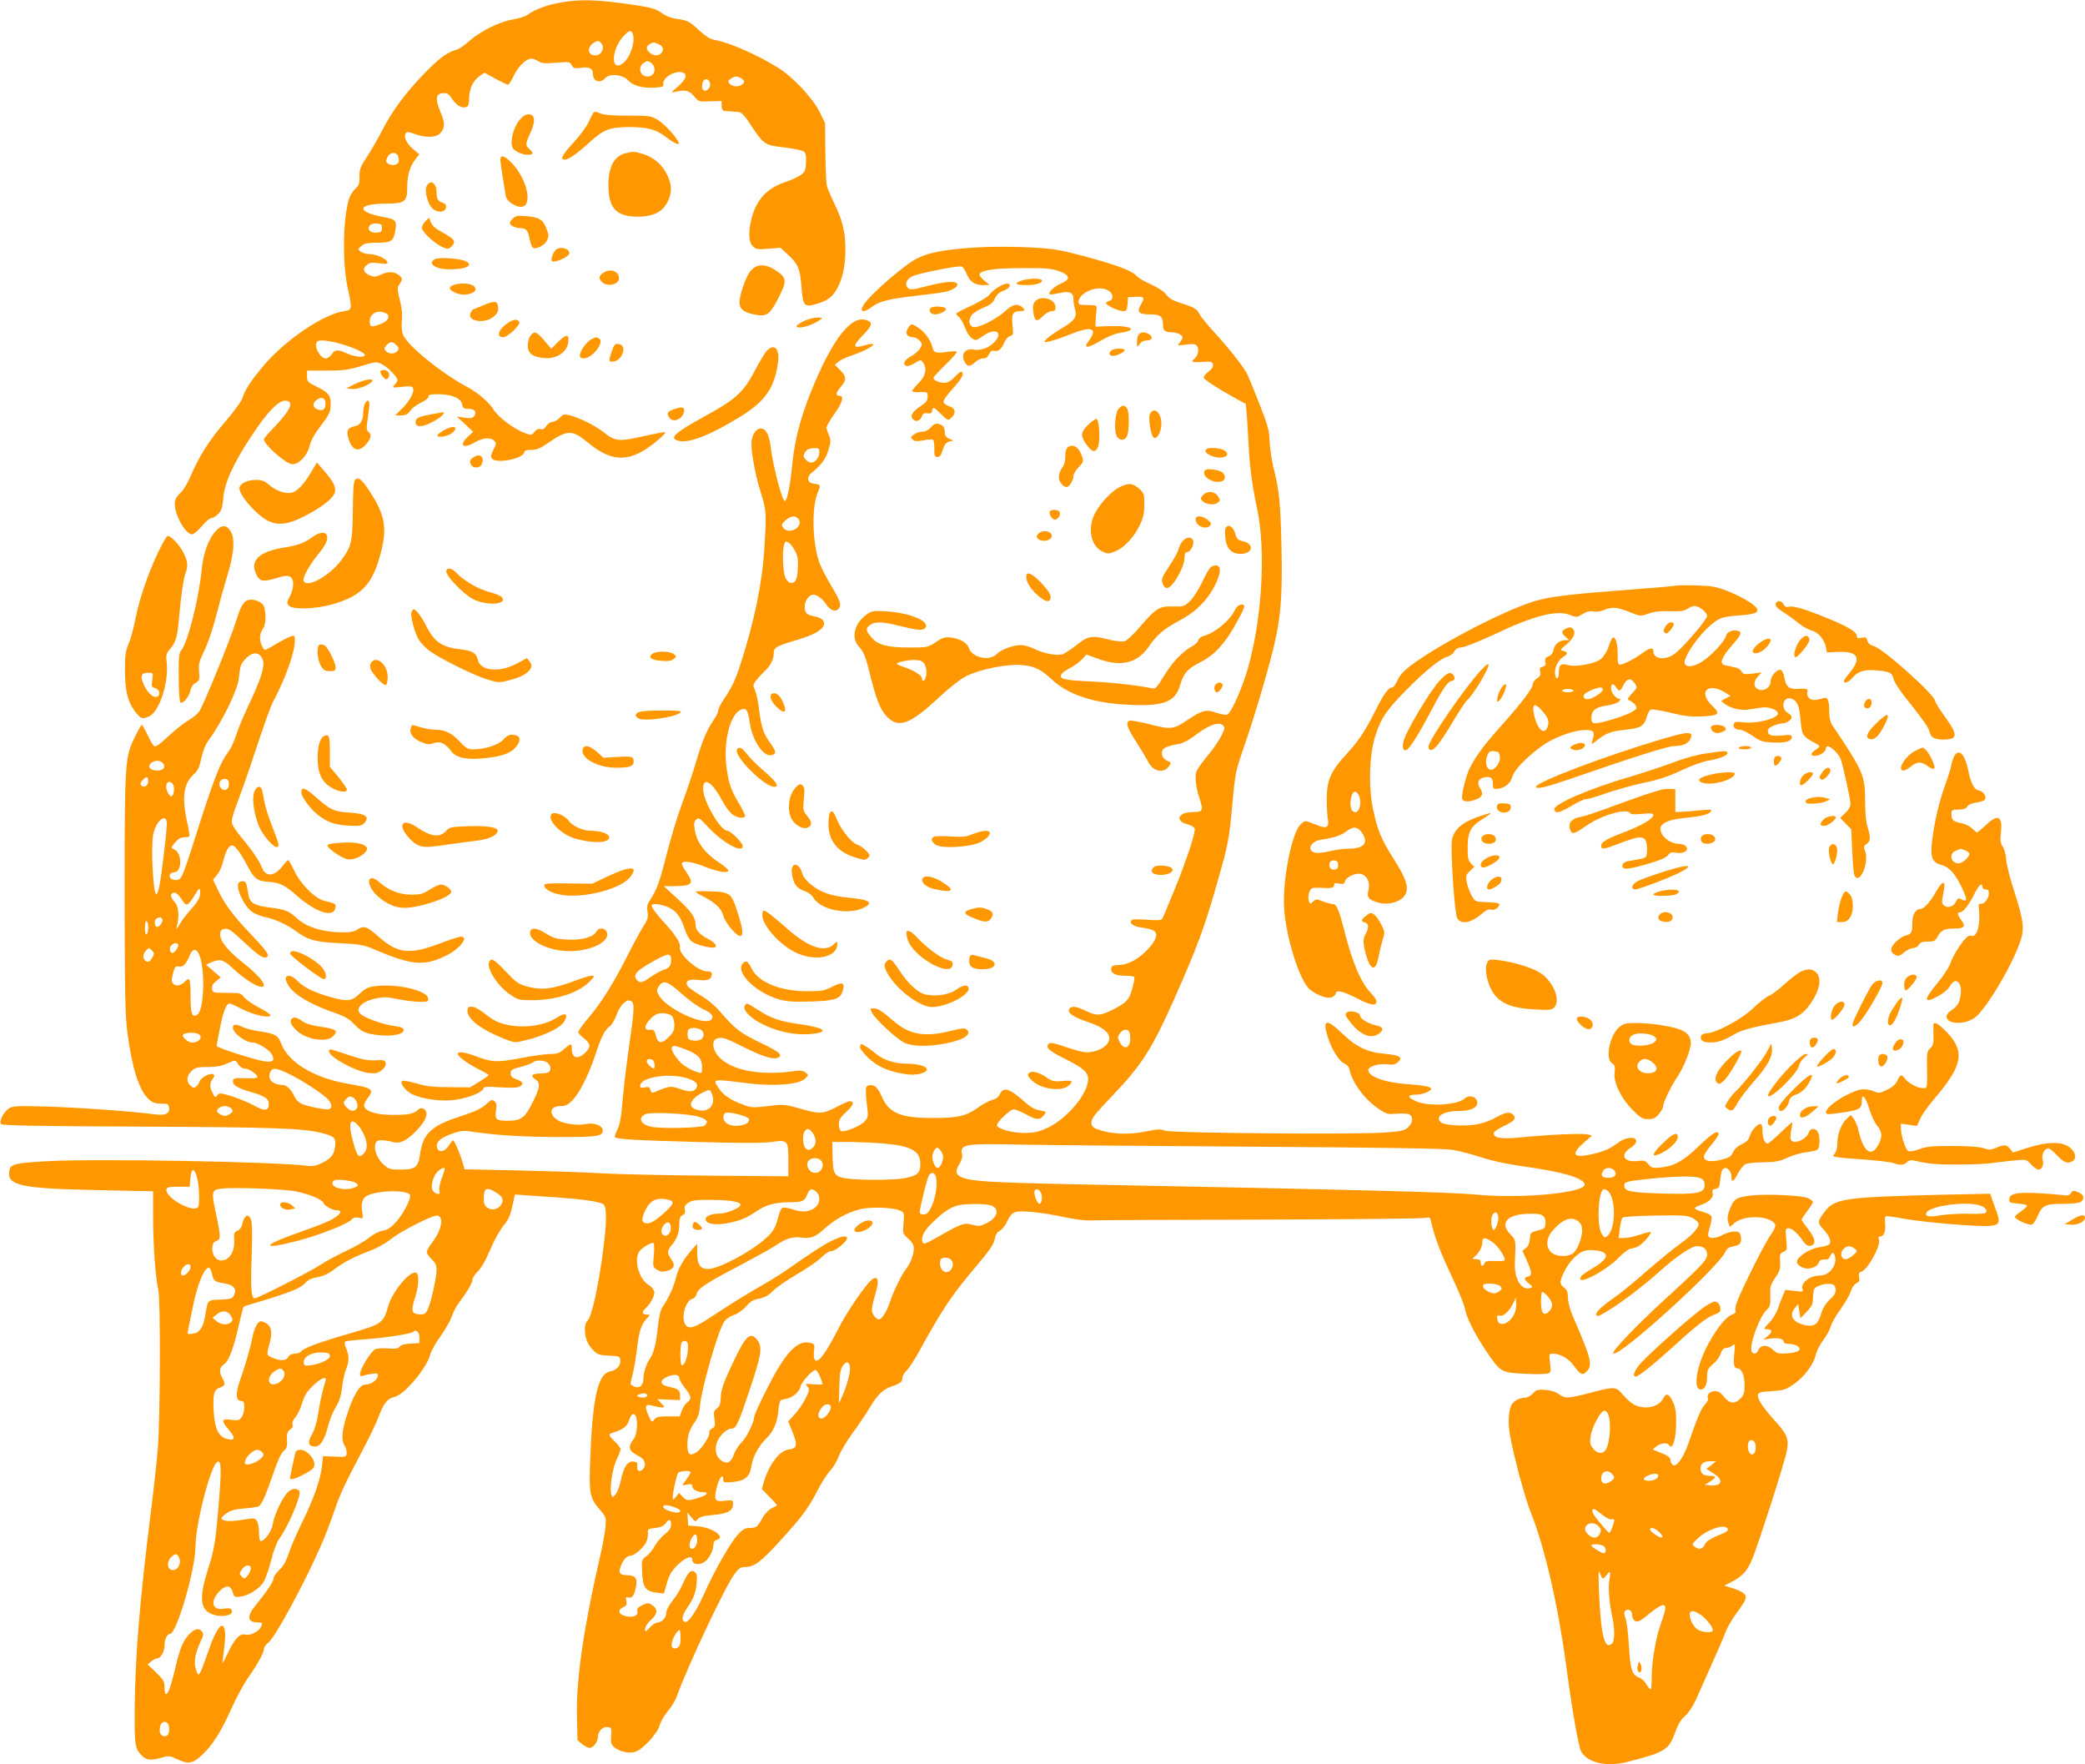 <?xml version="1.0" standalone="no"?>
<!DOCTYPE svg PUBLIC "-//W3C//DTD SVG 20010904//EN"
 "http://www.w3.org/TR/2001/REC-SVG-20010904/DTD/svg10.dtd">
<svg version="1.0" xmlns="http://www.w3.org/2000/svg"
 width="1280pt" height="1083pt" viewBox="0 0 1280 1083"
 preserveAspectRatio="xMidYMid meet">
<g transform="translate(0,1083) scale(0.1,-0.1)"
fill="#ff9800" stroke="none">
<path d="M3439 10814 c-80 -14 -153 -41 -199 -74 -14 -10 -55 -24 -89 -29 -82
-13 -197 -70 -268 -131 -31 -28 -68 -53 -82 -56 -52 -12 -108 -54 -197 -146
-116 -120 -197 -230 -258 -349 -27 -52 -69 -125 -94 -163 -40 -60 -46 -76 -45
-120 1 -42 -3 -54 -27 -76 -15 -14 -33 -44 -39 -66 -37 -132 -39 -396 -5 -549
27 -126 27 -128 -27 -136 -123 -18 -354 -174 -485 -327 -81 -95 -121 -156
-134 -201 -6 -22 -47 -79 -104 -146 -102 -118 -163 -214 -216 -338 -18 -43
-45 -88 -61 -101 -15 -13 -31 -35 -34 -49 -16 -61 58 -207 104 -207 10 0 37
23 60 50 23 28 50 50 60 50 10 0 28 12 42 26 19 20 25 40 30 99 7 91 64 215
175 382 94 142 162 213 202 213 62 0 41 -52 -69 -167 -33 -34 -59 -65 -59 -69
0 -33 137 -154 176 -154 40 0 91 54 104 111 8 33 30 73 60 113 63 82 70 97 70
149 0 51 -15 69 -93 107 -48 23 -52 28 -52 60 l0 35 120 0 c103 0 133 4 212
28 90 27 93 28 128 11 34 -16 95 -79 95 -98 0 -5 -8 -18 -17 -28 -17 -19 -16
-19 43 -13 42 5 64 4 68 -4 14 -21 -15 -79 -62 -125 l-46 -46 36 0 c29 0 41 6
58 30 11 16 41 38 66 49 25 11 44 27 44 35 0 13 12 16 60 16 82 0 139 -24 147
-61 5 -25 10 -29 40 -29 38 0 53 -21 33 -46 -10 -11 -24 -13 -59 -8 l-46 7 50
-47 50 -47 -33 -30 c-57 -53 -29 -77 42 -35 50 29 97 33 120 10 14 -14 14 -19
-5 -55 -16 -32 -18 -44 -8 -55 26 -31 186 -2 196 37 4 13 15 18 45 17 31 0 54
9 108 46 113 78 145 78 238 0 153 -127 264 -125 423 8 35 28 58 53 53 55 -6 2
-68 -10 -139 -26 -147 -33 -169 -31 -241 27 -47 37 -143 86 -201 101 -39 11
-43 10 -67 -14 -14 -14 -34 -25 -45 -25 -11 0 -28 -11 -37 -25 -12 -18 -22
-24 -36 -19 -12 4 -25 -2 -37 -17 -18 -23 -18 -23 -65 -5 -63 24 -158 96 -185
140 -29 47 -96 105 -162 140 -159 85 -366 253 -394 320 -8 18 -11 52 -8 87 4
39 0 81 -13 129 -14 57 -16 75 -6 88 25 35 25 45 1 63 -30 23 -68 24 -113 2
-29 -13 -39 -14 -65 -4 -40 17 -48 41 -20 64 18 15 32 17 77 11 44 -5 54 -4
50 7 -6 21 -69 49 -109 49 -19 0 -44 7 -55 15 -19 15 -19 15 5 35 19 16 38 20
96 20 83 0 100 10 110 64 14 70 7 80 -68 93 -175 32 -166 83 14 83 113 0 129
12 129 98 0 73 15 128 48 171 l26 34 -37 31 c-40 34 -60 75 -47 97 8 11 17 11
57 -4 66 -23 128 -22 153 3 32 32 34 62 5 130 -34 82 -31 114 12 118 28 3 36
-2 60 -37 28 -41 60 -58 88 -47 10 4 15 20 15 52 0 57 23 108 63 136 l31 22
67 -37 c38 -20 72 -37 77 -37 6 0 21 24 35 53 27 58 77 107 108 107 11 0 31
-7 44 -16 21 -13 40 -15 109 -9 80 6 85 6 96 -15 11 -20 17 -22 57 -16 51 7
73 -4 73 -38 0 -46 44 -61 76 -25 27 30 106 22 140 -14 30 -33 88 -49 162 -45
49 3 57 6 54 21 -7 39 72 87 118 72 33 -10 23 -41 -27 -85 -45 -39 -46 -40
-18 -34 61 15 86 9 116 -27 27 -33 29 -34 98 -31 l71 2 0 -30 c0 -21 5 -30 18
-31 9 -1 28 -2 42 -3 14 -1 34 -3 46 -4 13 -1 33 -21 53 -49 101 -154 100
-153 225 -168 59 -7 114 -19 122 -26 11 -9 14 -28 12 -68 -3 -50 -6 -57 -36
-78 -18 -12 -61 -31 -95 -42 -107 -36 -173 -107 -202 -218 -22 -84 -20 -148 6
-174 20 -20 29 -21 96 -16 l75 6 45 -42 c62 -57 75 -87 83 -195 9 -121 17
-130 92 -108 70 20 103 46 132 104 32 63 46 136 46 235 0 103 -19 179 -70 282
-22 45 -42 94 -45 110 -3 17 -7 109 -8 205 l-2 175 -32 65 c-43 88 -164 217
-256 274 -129 80 -301 156 -390 171 -27 4 -55 22 -96 60 -62 56 -69 60 -142
70 -25 3 -61 17 -79 30 -46 34 -74 41 -249 65 -176 23 -273 24 -382 4z m445
-190 c18 -46 -12 -142 -56 -179 -79 -67 -79 78 0 163 33 36 47 40 56 16z
m-196 -56 c28 -28 7 -78 -34 -78 -48 0 -52 53 -6 79 22 13 26 13 40 -1z m357
-10 c27 -12 33 -36 13 -56 -17 -17 -48 -15 -70 5 -23 20 -23 39 0 52 22 13 26
13 57 -1z m-27 -147 c4 -28 -14 -51 -42 -51 -47 0 -63 57 -24 84 19 13 25 14
43 2 11 -7 21 -23 23 -35z m537 -65 c16 -12 17 -16 6 -30 -7 -9 -26 -16 -41
-16 -15 0 -34 7 -41 16 -11 14 -10 18 6 30 10 8 26 14 35 14 9 0 25 -6 35 -14z
m-195 -36 c0 -22 -25 -44 -40 -35 -14 8 -13 48 2 63 15 15 38 -2 38 -28z
m-1914 -444 c3 -14 3 -29 0 -34 -10 -17 -44 -20 -63 -7 -15 11 -15 17 -5 39
16 35 59 36 68 2z m-101 -436 c0 -21 -5 -26 -31 -28 -39 -4 -63 20 -44 44 8 9
25 14 44 12 26 -2 31 -7 31 -28z m36 -532 c13 -21 -9 -46 -55 -61 -50 -17 -56
-15 -56 24 0 37 35 62 75 54 16 -3 32 -11 36 -17z m-292 -178 c81 -23 151 -55
151 -70 0 -17 -63 -11 -109 10 -57 26 -75 25 -95 -5 -9 -14 -25 -25 -36 -25
-36 0 -77 79 -53 103 12 13 68 7 142 -13z m346 -10 c15 -16 15 -22 5 -35 -15
-18 -51 -20 -68 -3 -16 16 -15 23 4 42 21 21 37 20 59 -4z m-437 -350 c3 -37
-11 -54 -41 -46 -36 9 -43 37 -16 59 29 23 53 18 57 -13z"/>
<path d="M3642 10137 c-5 -7 -18 -33 -29 -58 -11 -25 -53 -81 -92 -124 -73
-80 -85 -105 -53 -105 23 0 77 39 153 108 83 76 124 92 240 92 118 0 171 -15
238 -69 48 -37 82 -47 64 -18 -24 41 -84 105 -122 129 -44 27 -49 28 -183 28
-97 0 -149 4 -173 14 -26 11 -36 12 -43 3z"/>
<path d="M3198 10103 c-43 -45 -69 -134 -52 -178 9 -22 57 -45 94 -45 35 0 38
10 10 35 -26 23 -25 31 6 99 32 69 29 110 -6 114 -17 2 -34 -6 -52 -25z"/>
<path d="M3843 9890 c-72 -17 -107 -81 -108 -195 0 -143 48 -195 180 -195 95
0 151 28 183 90 28 57 28 102 -2 166 -29 62 -84 110 -150 129 -54 16 -56 16
-103 5z"/>
<path d="M3073 9833 c4 -35 24 -159 33 -211 5 -26 58 -62 91 -62 76 0 42 167
-54 268 -52 55 -77 56 -70 5z"/>
<path d="M2620 9689 c-16 -29 5 -111 35 -139 30 -28 79 -25 83 7 2 15 -4 23
-20 28 -30 10 -38 23 -38 66 0 56 -38 80 -60 38z"/>
<path d="M3149 9489 c-10 -10 -19 -23 -19 -29 0 -13 34 -30 62 -30 37 0 50
-14 59 -66 5 -26 14 -51 21 -55 19 -12 72 15 86 45 12 24 12 34 -3 72 -21 56
-44 70 -123 77 -54 4 -67 2 -83 -14z"/>
<path d="M2612 9472 c-12 -12 -22 -30 -22 -41 0 -24 80 -98 127 -118 34 -14
37 -13 56 5 28 29 17 45 -53 83 -43 23 -65 41 -74 63 l-12 30 -22 -22z"/>
<path d="M5976 9310 c-195 -14 -285 -32 -360 -74 -64 -36 -219 -167 -288 -244
-60 -67 -45 -97 23 -47 47 36 110 51 279 70 80 9 161 20 180 25 46 12 75 34
66 48 -11 19 -74 14 -184 -14 -93 -24 -105 -25 -119 -11 -22 22 -7 56 31 72
46 20 282 66 300 59 8 -3 21 -23 30 -44 19 -49 50 -70 101 -70 l40 1 -34 28
c-19 16 -31 33 -27 39 15 25 95 36 261 36 139 1 179 -2 222 -17 74 -26 79 -52
13 -79 -37 -16 -77 -54 -67 -64 3 -3 30 0 61 7 64 14 86 4 86 -40 0 -14 4 -42
10 -61 13 -47 -3 -69 -89 -120 -38 -23 -77 -50 -87 -62 -19 -21 -19 -21 17
-14 20 3 75 22 122 41 138 56 180 43 122 -36 -38 -50 -10 -50 73 0 41 24 87
43 114 47 117 16 80 46 -52 42 l-95 -3 1 30 c0 17 2 46 5 65 4 35 4 35 -36 37
-22 1 -48 2 -57 2 -25 1 -22 33 5 59 45 42 124 55 165 26 28 -19 29 -54 2 -61
-11 -3 -20 -9 -20 -14 0 -13 76 -49 104 -49 22 0 25 5 28 43 l3 42 48 3 c52 3
57 -4 31 -48 -27 -45 -14 -60 55 -60 67 0 81 -12 81 -68 0 -32 14 -42 56 -42
31 0 64 -17 64 -32 0 -6 -8 -20 -17 -31 -18 -19 -17 -19 38 -12 43 5 58 4 67
-8 15 -17 7 -61 -14 -78 -25 -21 -15 -25 46 -21 50 4 61 2 66 -13 5 -13 -2
-25 -24 -44 -18 -14 -32 -31 -32 -38 0 -12 79 -64 191 -126 l67 -37 6 -67 c3
-38 8 -117 11 -178 8 -151 21 -248 53 -400 58 -278 25 -732 -74 -1032 -38
-112 -90 -222 -110 -230 -9 -3 -38 2 -65 11 -63 23 -88 17 -179 -44 -88 -59
-102 -60 -241 -24 -55 14 -107 23 -115 20 -25 -10 -15 -44 40 -128 29 -46 63
-102 75 -125 30 -60 97 -73 128 -26 14 21 14 23 -10 32 -27 11 -41 39 -31 64
6 17 43 31 106 41 21 4 62 26 100 55 77 60 141 82 165 59 14 -15 13 -20 -7
-61 -12 -25 -40 -67 -61 -94 -99 -124 -99 -124 -99 -175 0 -27 9 -76 21 -109
28 -86 25 -94 -38 -94 -89 0 -114 -53 -35 -75 22 -5 43 -17 46 -26 8 -20 -49
-194 -127 -384 -35 -86 -67 -161 -71 -169 -7 -11 -28 -12 -97 -7 -58 4 -90 3
-94 -4 -12 -20 16 -39 70 -45 30 -4 62 -13 71 -20 25 -18 11 -58 -37 -110 -57
-61 -121 -97 -178 -99 -37 -1 -46 -5 -49 -20 -6 -29 25 -46 84 -46 29 0 55 -3
58 -8 2 -4 -3 -36 -13 -72 -19 -70 -39 -90 -136 -136 -63 -30 -87 -30 -150 1
-58 29 -93 32 -102 9 -9 -24 29 -49 119 -79 86 -29 128 -62 128 -99 0 -45 -67
-86 -143 -86 -15 0 -70 14 -122 32 -75 26 -97 30 -107 20 -22 -22 3 -44 100
-92 111 -55 142 -82 142 -125 0 -88 -128 -241 -246 -297 -58 -27 -81 -32 -144
-33 -78 0 -170 26 -170 48 0 19 83 97 102 97 10 0 44 -13 75 -30 65 -35 84
-37 106 -12 24 26 22 29 -22 36 -26 4 -55 20 -87 49 -97 86 -133 98 -156 50
-8 -18 -25 -30 -48 -36 -19 -5 -56 -25 -83 -44 -72 -53 -123 -66 -272 -66
-201 -2 -276 28 -320 128 -27 60 -45 78 -77 73 -20 -3 -23 -9 -22 -43 0 -22 4
-65 8 -96 7 -50 6 -58 -16 -83 -24 -28 -121 -68 -145 -59 -7 3 -13 20 -13 40
0 29 8 43 46 78 44 40 51 65 20 65 -7 0 -44 -16 -81 -36 -81 -43 -105 -44
-225 -9 -71 21 -103 25 -143 21 -149 -18 -151 -18 -209 4 -73 27 -117 57 -145
99 -40 59 -43 59 177 31 164 -20 317 -8 353 29 22 22 22 22 2 37 -14 11 -32
14 -60 10 -217 -33 -402 3 -478 93 -36 44 -38 98 -3 107 32 8 53 1 166 -56
106 -53 171 -74 200 -65 43 14 18 37 -102 94 -126 61 -153 82 -246 189 -33 39
-79 77 -122 102 -39 23 -74 49 -80 59 -16 30 10 43 69 35 55 -7 81 4 81 36 0
12 -8 17 -28 17 -59 0 -178 106 -168 149 6 24 -31 81 -104 159 -40 43 -70 85
-70 97 0 15 64 8 106 -13 48 -23 73 -58 99 -136 9 -29 28 -62 41 -72 28 -22
127 -46 144 -36 15 9 -5 32 -44 52 -50 25 -76 54 -76 85 0 46 -24 81 -112 162
l-83 76 60 0 c116 1 129 15 79 85 -18 26 -31 52 -28 56 10 17 67 9 142 -22 79
-31 139 -41 143 -24 2 6 -19 24 -45 42 -101 66 -151 133 -162 216 -5 33 -2 46
11 57 15 12 22 7 68 -43 92 -100 217 -169 217 -120 0 19 -75 93 -95 93 -41 0
-145 177 -148 252 -4 84 53 52 115 -64 17 -33 44 -70 60 -84 29 -24 72 -32 82
-15 3 4 -13 38 -35 75 -51 84 -65 126 -79 226 -20 149 19 315 82 350 37 20 49
6 60 -72 15 -113 86 -219 137 -203 29 9 27 22 -14 79 -40 57 -51 91 -66 208
-5 46 -17 96 -24 112 -13 26 -13 31 4 55 11 14 33 40 51 56 40 38 60 76 60
115 0 35 15 44 151 84 128 38 181 82 149 121 -7 8 -28 17 -49 21 -49 9 -61 21
-61 60 0 35 28 74 53 74 23 -1 56 -25 79 -60 26 -39 58 -49 77 -26 18 22 9 49
-47 142 -27 45 -59 107 -71 138 -44 119 -50 343 -10 434 19 46 18 48 -31 54
-34 4 -39 41 -8 65 58 46 89 87 104 141 14 46 15 62 4 87 -6 16 -14 37 -16 45
-3 9 18 46 45 84 50 68 65 116 37 116 -28 0 -26 19 4 53 38 44 38 63 -2 105
l-33 33 23 19 c12 10 46 26 75 36 116 38 193 93 90 65 -80 -23 -83 -7 -12 65
55 56 59 79 14 90 -41 10 -75 -4 -124 -55 -57 -59 -119 -167 -188 -327 -80
-188 -121 -332 -138 -494 -14 -140 -31 -226 -45 -235 -16 -10 -73 203 -89 335
-10 74 -30 110 -61 110 -24 0 -47 -29 -55 -70 -9 -48 18 -205 56 -325 34 -110
35 -119 21 -350 -13 -205 -62 -442 -144 -695 -35 -109 -52 -144 -102 -219 -20
-29 -36 -61 -36 -71 0 -9 -11 -34 -25 -54 -46 -67 -72 -129 -109 -254 -20 -68
-59 -185 -87 -260 -28 -75 -70 -213 -94 -307 -46 -182 -62 -225 -102 -286 -20
-31 -24 -45 -18 -77 5 -34 2 -47 -28 -93 -19 -30 -62 -110 -96 -178 -83 -164
-159 -286 -237 -378 -35 -41 -64 -81 -64 -88 0 -7 16 -25 35 -39 42 -33 44
-54 7 -89 -47 -45 -82 -33 -82 29 0 31 -5 30 -47 -6 -27 -24 -43 -30 -82 -30
-27 0 -109 -11 -182 -25 -147 -28 -176 -27 -278 11 -65 25 -111 31 -111 15 0
-16 62 -62 127 -94 35 -17 63 -34 63 -37 0 -3 -26 -21 -57 -40 l-57 -35 -126
1 c-99 0 -141 5 -203 23 -42 12 -82 19 -87 16 -19 -12 19 -62 62 -83 67 -31
185 -46 267 -33 81 13 159 44 168 67 5 14 18 15 104 9 66 -4 104 -3 119 5 28
15 21 31 -21 45 -26 9 -34 17 -34 36 0 21 8 26 63 40 35 9 69 22 75 28 16 16
73 13 91 -5 21 -20 20 -50 0 -58 -9 -3 -30 -6 -47 -6 -50 0 -63 -14 -33 -34
36 -23 33 -50 -15 -145 -46 -93 -70 -111 -151 -111 -73 0 -81 7 -73 62 5 34 3
47 -10 58 -13 11 -20 9 -43 -12 -35 -33 -68 -49 -172 -83 -172 -56 -223 -104
-241 -229 -11 -82 -29 -96 -120 -96 -62 0 -72 3 -103 30 -39 35 -61 88 -52
126 5 19 13 24 39 24 18 0 47 -4 66 -10 45 -13 84 5 143 64 50 51 74 96 64
121 -9 24 -34 29 -51 11 -25 -24 -61 -31 -160 -30 -94 1 -157 20 -169 51 -4 9
5 30 19 49 45 58 37 64 -130 93 -200 36 -355 131 -398 243 -20 53 -36 62 -135
77 -40 6 -86 18 -102 26 -39 20 -60 19 -60 -3 0 -34 77 -92 121 -92 32 0 102
-44 118 -73 20 -38 6 -50 -46 -42 -62 9 -293 84 -293 94 0 5 9 55 21 112 19
100 39 149 59 149 5 0 40 -16 77 -35 70 -37 173 -58 173 -37 0 7 -31 27 -69
46 -38 20 -79 48 -91 63 -21 27 -26 28 -109 28 -84 0 -86 1 -89 25 -3 17 4 31
25 47 l28 23 -45 39 -45 39 38 17 c49 20 71 13 127 -40 56 -53 128 -102 163
-111 63 -15 13 56 -102 147 -95 74 -144 137 -139 177 2 21 9 28 30 30 21 3 42
-12 110 -76 92 -86 122 -107 144 -98 23 9 3 37 -105 151 -104 109 -157 182
-197 270 l-26 55 25 30 c14 16 30 53 37 82 14 62 35 98 55 98 18 0 53 -47 96
-129 40 -76 59 -90 131 -95 67 -5 96 -19 171 -85 126 -110 236 -140 237 -63 0
14 -4 16 -69 32 -60 16 -147 104 -186 188 -16 34 -32 62 -36 62 -3 0 -19 -16
-33 -35 -51 -66 -103 -71 -127 -13 -17 44 -62 110 -126 186 -29 35 -56 74 -59
88 -4 17 6 58 33 127 22 56 75 207 117 336 43 129 86 250 96 270 83 156 140
315 140 389 0 30 -2 33 -22 26 -13 -3 -53 -24 -89 -45 -36 -22 -69 -39 -73
-39 -4 0 -13 15 -21 33 -15 36 -11 69 12 102 18 27 17 115 -2 142 -9 12 -31
25 -50 29 -59 11 -79 -11 -114 -123 -38 -123 -204 -528 -229 -562 -10 -14 -41
-39 -67 -54 -27 -16 -82 -60 -123 -98 -52 -49 -78 -66 -86 -60 -7 6 -25 37
-41 71 -16 33 -31 60 -35 60 -3 0 -22 -33 -42 -74 -61 -123 -63 -151 -63 -966
1 -619 3 -744 18 -855 27 -209 70 -346 128 -401 23 -22 39 -28 77 -29 44 0 47
-2 50 -27 4 -37 -25 -48 -103 -37 -127 17 -449 40 -647 46 -185 5 -209 4 -233
-11 -34 -22 -63 -82 -48 -97 8 -8 248 -13 850 -15 832 -4 1005 -10 1121 -40
76 -20 85 -29 79 -82 -6 -51 -24 -74 -84 -103 -33 -16 -54 -20 -91 -15 -210
25 -1280 44 -1587 28 -198 -11 -230 -18 -237 -55 -18 -95 59 -113 550 -123
l332 -7 0 -161 c0 -174 15 -374 32 -446 14 -56 12 -791 -3 -970 -5 -69 -25
-249 -44 -400 -68 -544 -96 -885 -98 -1200 -2 -230 1 -248 51 -294 25 -22 52
-23 114 -6 44 13 51 12 93 -8 70 -34 98 -29 155 24 65 61 120 148 179 282 27
61 71 143 97 182 70 101 103 162 104 186 0 11 12 29 28 41 40 30 219 359 322
594 21 47 55 135 76 195 41 121 65 173 176 384 43 80 89 177 103 215 30 80 54
110 95 119 61 12 198 174 221 260 6 23 34 73 62 111 28 39 59 93 69 120 10 28
28 64 40 80 57 76 88 129 88 147 0 12 15 36 33 53 22 21 50 70 77 135 25 58
60 121 81 146 29 34 41 60 54 117 l16 74 47 -3 c26 -2 118 -9 204 -14 161 -11
259 -25 290 -41 23 -12 24 -101 3 -266 -30 -237 -73 -431 -100 -453 -19 -16
-19 -80 -1 -123 7 -18 25 -44 41 -59 23 -23 37 -28 93 -30 65 -3 67 -4 70 -30
4 -31 -24 -60 -65 -68 -73 -14 -106 -164 -120 -548 -7 -204 -2 -229 59 -299
39 -46 40 -48 35 -107 -2 -34 -21 -131 -41 -216 -93 -405 -139 -724 -134 -938
l3 -154 28 -24 c16 -13 37 -24 47 -24 22 0 50 36 50 65 0 35 29 66 58 63 26
-3 27 -5 24 -54 -3 -46 0 -54 23 -73 32 -24 84 -36 122 -26 44 11 139 112 152
162 7 24 29 63 50 87 21 25 47 66 56 93 69 190 296 673 354 750 25 34 37 43
61 43 58 0 96 27 209 150 142 155 179 204 237 315 25 50 61 106 79 125 19 19
43 60 54 90 11 30 50 95 87 145 36 49 83 119 105 156 44 76 82 112 136 129 49
16 63 28 63 52 0 11 12 32 28 47 15 15 47 65 72 110 140 256 203 351 343 516
96 113 118 145 126 188 4 20 15 36 29 42 13 6 33 31 45 57 15 33 30 51 50 57
34 12 163 -1 302 -31 55 -12 123 -21 150 -20 28 2 500 4 1050 5 550 2 1010 6
1022 11 19 6 23 3 28 -21 20 -92 56 -187 125 -333 43 -91 80 -182 83 -202 8
-52 58 -153 128 -258 89 -132 94 -136 231 -143 62 -3 126 -3 142 0 28 6 28 6
22 64 -7 59 -7 59 19 59 43 0 95 -30 127 -74 39 -55 53 -61 78 -36 39 39 29
79 -80 330 -21 47 -33 93 -34 122 -1 37 -6 51 -24 63 -12 9 -22 24 -22 33 1
30 40 106 73 140 50 53 80 64 144 56 89 -11 82 -50 -20 -110 -34 -20 -65 -41
-69 -48 -45 -69 147 27 233 117 27 28 58 51 72 52 13 2 33 8 44 14 28 14 88
84 76 88 -5 2 -35 -6 -68 -17 -32 -11 -74 -20 -93 -20 l-35 0 7 57 c4 32 11
62 17 68 6 6 90 11 202 13 169 3 196 1 227 -15 19 -10 36 -25 38 -34 4 -24
-39 -71 -114 -125 -36 -25 -125 -98 -198 -161 -72 -64 -160 -136 -196 -161
-81 -57 -120 -92 -120 -109 0 -19 9 -17 75 23 83 50 224 158 320 245 96 86
189 149 222 149 41 0 63 -18 63 -51 0 -35 -30 -66 -279 -294 -161 -148 -308
-302 -297 -313 31 -31 665 545 691 629 4 10 18 22 33 25 46 10 52 13 58 29 4
8 3 26 0 40 -5 20 -13 25 -39 25 -18 0 -49 -9 -70 -20 -42 -23 -83 -26 -90 -7
-2 6 2 33 11 59 8 26 12 53 9 61 -3 8 -26 20 -51 27 -60 16 -64 26 -22 40 56
18 87 48 80 75 -5 19 -1 24 18 27 20 3 24 10 28 53 3 28 9 56 13 63 20 30 57
-1 57 -47 0 -33 13 -25 39 25 13 25 34 50 45 57 12 6 62 12 111 12 76 1 100 6
150 29 33 15 85 30 115 33 30 3 61 10 68 16 15 12 16 81 2 108 -14 25 -47 25
-55 -1 -15 -47 -98 -80 -112 -44 -3 9 -1 36 4 60 6 24 8 44 5 44 -3 0 -36 -29
-73 -65 -37 -36 -72 -65 -78 -65 -17 0 -31 36 -31 79 0 27 -4 41 -13 41 -20 0
-57 -43 -66 -76 -5 -21 -19 -34 -48 -48 -26 -12 -45 -29 -54 -50 -12 -26 -23
-33 -70 -45 -65 -17 -109 -9 -109 18 0 11 20 43 45 72 25 29 45 59 45 66 0 30
-37 8 -120 -72 -97 -93 -151 -123 -235 -132 -48 -5 -55 -3 -75 20 -20 23 -28
25 -65 20 -84 -11 -113 36 -48 78 23 15 38 32 38 44 0 30 -65 25 -107 -7 -51
-39 -91 -57 -163 -73 -116 -27 -135 -3 -53 69 l51 45 -27 7 c-32 8 -237 -1
-408 -18 -123 -12 -168 -5 -168 26 0 8 29 28 65 45 64 30 76 46 53 69 -19 19
-47 14 -102 -17 -28 -16 -76 -34 -107 -41 -74 -16 -213 -10 -234 11 -37 36 17
69 114 69 63 0 104 17 109 43 8 40 -44 62 -77 33 -48 -41 -223 -50 -298 -16
-54 24 -55 40 -3 40 23 0 55 7 72 16 28 15 30 18 15 29 -9 6 -63 15 -119 18
-151 10 -258 46 -258 88 0 23 69 43 121 35 28 -4 43 -1 60 13 36 29 13 44 -80
52 -107 9 -175 42 -260 124 -97 93 -124 89 -91 -17 24 -79 72 -155 105 -168
15 -6 27 -20 30 -37 17 -82 94 -184 183 -243 43 -29 52 -31 107 -27 32 3 67 1
77 -4 26 -14 22 -52 -7 -79 -21 -20 -40 -24 -137 -32 -172 -14 -1315 -4 -1355
11 -26 10 -46 10 -109 -3 -117 -25 -230 -19 -316 15 -35 14 -37 45 -6 85 12
16 63 72 113 124 172 180 237 282 366 570 155 350 194 455 284 775 54 190 62
233 79 422 20 219 19 211 82 395 65 191 133 422 173 584 44 182 55 318 48 619
-6 270 -13 341 -49 485 -11 47 -22 120 -24 162 -2 66 -11 98 -59 220 -31 79
-64 161 -74 183 -21 47 -106 155 -210 269 -40 44 -79 92 -87 107 -17 34 -33
43 -117 69 -46 14 -69 28 -86 50 -14 20 -51 44 -99 66 -42 19 -81 42 -85 51
-5 8 -34 26 -64 39 -67 30 -304 98 -412 118 -102 20 -359 27 -525 16z m-946
-1257 c0 -31 -26 -63 -50 -63 -9 0 -25 9 -34 19 -14 15 -15 24 -7 39 13 24 26
30 64 31 23 1 27 -3 27 -26z m-132 -405 c19 -19 14 -46 -12 -64 -30 -19 -65
-15 -80 9 -9 15 -6 23 17 43 31 26 56 31 75 12z m-17 -200 c17 -33 20 -55 17
-110 -4 -70 -16 -91 -48 -85 -8 1 -21 15 -28 30 -15 31 -21 158 -9 200 6 24
10 26 27 17 11 -6 29 -29 41 -52z m-3275 -653 c27 -42 7 -111 -94 -325 -22
-47 -50 -115 -62 -152 -12 -37 -32 -82 -46 -100 -56 -76 -89 -161 -219 -571
-55 -173 -70 -209 -88 -216 -12 -5 -30 -5 -40 1 -26 13 -17 43 12 43 50 0 50
119 0 141 -21 10 -21 10 6 42 18 22 36 32 54 32 15 0 30 2 33 5 3 3 -3 43 -13
88 -34 151 -22 238 41 294 25 22 34 42 46 98 9 45 25 84 44 110 85 115 180
311 187 385 7 74 12 87 44 119 37 38 73 40 95 6z m-606 -650 c20 -24 4 -45
-33 -45 -44 0 -64 21 -42 44 21 20 59 21 75 1z m-90 -110 c0 -28 -25 -44 -42
-27 -9 9 -7 17 7 32 24 27 35 25 35 -5z m495 -20 c0 -35 -31 -47 -51 -20 -18
25 0 57 29 53 17 -2 22 -10 22 -33z m-337 -20 c1 -17 -2 -37 -7 -45 -9 -13
-12 -12 -25 5 -16 21 -21 57 -9 69 16 15 38 0 41 -29z m-44 -226 c-1 -52 -33
-317 -45 -376 -6 -29 -14 -53 -19 -53 -20 0 -35 294 -19 370 19 87 85 135 83
59z m201 -446 c-3 -13 -26 -46 -50 -72 -24 -26 -55 -67 -70 -91 -22 -38 -25
-40 -19 -15 16 64 10 122 -13 147 -29 30 -30 58 -3 58 12 0 29 -15 45 -41 30
-47 38 -44 82 29 20 35 28 42 31 29 2 -10 1 -30 -3 -44z m-230 -133 c9 -14
-13 -50 -30 -50 -18 0 -20 46 -2 53 19 8 25 8 32 -3z m-85 -55 c0 -19 -4 -37
-10 -40 -6 -4 -10 12 -10 40 0 28 4 44 10 40 6 -3 10 -21 10 -40z m184 -103
c6 -11 -22 -52 -35 -52 -16 0 -22 29 -9 45 14 16 36 20 44 7z m-160 -38 c13
-12 14 -20 4 -37 -15 -30 -30 -38 -45 -25 -18 14 -16 43 3 62 19 20 19 20 38
0z m294 -38 c32 -98 23 -326 -15 -353 -32 -24 -43 2 -43 102 0 119 -4 130 -35
99 -27 -27 -57 -31 -74 -10 -9 10 -8 25 1 61 11 40 16 46 35 42 27 -5 45 13
67 66 20 50 46 47 64 -7z m2892 -20 c0 -36 -11 -49 -50 -61 -13 -4 -47 -23
-73 -41 -53 -37 -67 -40 -85 -22 -32 32 -5 61 113 125 79 43 95 43 95 -1z m63
-205 c42 -37 100 -80 130 -94 58 -27 74 -48 51 -68 -46 -38 -278 72 -320 153
-14 27 -14 32 1 54 26 40 56 31 138 -45z m-309 -47 c23 -9 21 -51 -14 -291
-16 -115 -34 -264 -39 -332 -7 -87 -16 -136 -30 -164 -11 -22 -18 -43 -16 -47
8 -13 113 -20 498 -30 276 -8 409 -8 464 0 100 14 103 10 103 -117 l0 -94
-492 4 c-271 2 -572 9 -668 15 -96 6 -322 13 -501 17 l-327 7 -12 42 c-16 56
-51 136 -59 136 -3 -1 -15 -15 -26 -33 -27 -42 -68 -45 -73 -6 -4 33 30 59
106 84 46 15 63 16 125 6 129 -20 308 -31 530 -31 227 0 257 5 257 41 0 30
-55 50 -107 38 -42 -9 -126 1 -161 20 -66 35 -61 91 8 91 31 0 46 7 72 33 45
45 98 150 143 282 39 117 56 150 91 178 12 9 30 40 39 67 9 27 28 59 42 70 29
23 26 22 47 14z m250 -90 c9 -9 16 -32 16 -56 0 -32 -7 -47 -35 -75 -43 -43
-67 -40 -79 10 -8 33 -13 38 -35 35 -39 -5 -38 27 2 67 28 28 43 35 75 35 24
0 47 -7 56 -16z m177 -84 c22 -13 25 -43 5 -59 -8 -7 -30 -11 -48 -9 -26 2
-34 8 -36 26 -2 13 -1 30 2 38 6 16 49 19 77 4z m2637 -43 c6 -67 -35 -90 -63
-36 -15 28 -15 33 0 55 11 17 24 24 38 22 18 -2 23 -11 25 -41z m-5724 17 c37
-14 12 -54 -34 -54 -25 0 -65 34 -56 48 8 13 64 16 90 6z m2992 -95 c78 -29
104 -57 104 -109 0 -38 -2 -41 -22 -34 -42 12 -93 42 -114 66 -35 38 -56 76
-49 88 9 14 16 13 81 -11z m-188 -91 c4 -32 -4 -35 -30 -11 -25 23 -23 45 5
41 16 -2 23 -11 25 -30z m-2554 -3 c10 -15 26 -25 40 -25 25 0 76 -35 76 -52
0 -6 -23 -9 -57 -7 -84 3 -93 1 -93 -21 0 -23 32 -41 115 -65 78 -22 105 -40
105 -69 0 -47 -23 -50 -91 -12 -35 19 -97 44 -138 57 -70 21 -75 21 -87 5 -11
-16 -14 -15 -28 13 -20 38 -20 61 0 89 13 19 13 23 1 28 -21 8 -74 -22 -82
-45 -3 -11 -12 -25 -21 -31 -12 -10 -18 -9 -34 5 -28 25 -25 61 6 90 23 22 36
25 99 25 51 0 86 6 116 20 55 25 54 25 73 -5z m303 -54 c82 -39 211 -122 246
-159 29 -31 28 -62 -2 -62 -36 0 -137 22 -164 36 -15 8 -33 27 -39 42 -18 42
-49 72 -74 72 -61 0 -96 38 -74 80 14 27 34 25 107 -9z m2472 -37 c42 -17 52
-39 29 -62 -16 -16 -42 -15 -99 5 -51 18 -60 17 -152 -22 -14 -6 -20 -2 -24
14 -5 18 -10 21 -34 16 -22 -5 -29 -3 -29 8 0 59 199 85 309 41z m132 -91 c25
-66 -19 -115 -89 -97 -63 16 -51 63 28 105 46 24 49 24 61 -8z m-2206 -19 c23
-9 38 -53 24 -70 -16 -19 -36 -17 -59 6 -24 24 -25 34 -4 54 18 18 17 18 39
10z m-744 -70 c11 -14 10 -18 -6 -30 -10 -8 -26 -14 -35 -14 -9 0 -25 6 -35
14 -16 12 -17 16 -6 30 7 9 26 16 41 16 15 0 34 -7 41 -16z m3177 -63 c13 -39
-101 -59 -140 -24 -20 18 -23 44 -7 60 13 13 141 -18 147 -36z m-310 14 c53
-16 64 -32 37 -55 -17 -14 -268 -20 -327 -7 -66 14 -84 56 -34 78 32 14 263 3
324 -16z m-2060 -97 c30 -59 31 -103 4 -131 -29 -28 -39 -17 -63 69 -20 71
-24 116 -12 127 12 13 48 -20 71 -65z m2755 5 c26 -30 32 -71 12 -93 -23 -25
-41 -25 -55 -1 -14 27 -13 84 2 99 16 16 22 15 41 -5z m437 -72 c176 -16 230
-46 230 -127 0 -54 -16 -69 -88 -85 -76 -17 -344 -15 -397 3 -46 15 -52 31
-54 146 l-1 72 108 0 c59 -1 150 -5 202 -9z m2240 -20 c861 -6 1206 -11 1260
-20 41 -7 120 -28 175 -46 64 -21 156 -41 255 -55 238 -33 365 -69 378 -108
18 -54 -385 -93 -673 -65 -150 15 -748 30 -2460 63 -522 11 -643 18 -697 46
-33 17 -35 35 -7 80 14 24 19 43 14 63 -12 55 27 62 325 55 135 -3 778 -9
1430 -13z m-1870 -61 c0 -32 -19 -70 -34 -70 -18 0 -39 60 -30 86 15 41 27 48
46 24 10 -12 18 -30 18 -40z m-752 -22 c29 -29 7 -78 -35 -78 -32 0 -58 42
-43 69 12 24 58 29 78 9z m-2308 -55 c0 -5 -9 -31 -19 -59 -11 -28 -17 -61
-14 -74 5 -17 2 -21 -12 -19 -10 2 -22 11 -28 20 -15 24 1 88 28 115 24 24 45
31 45 17z m7180 -8 c20 -24 4 -45 -34 -45 -41 0 -51 12 -36 40 13 24 52 27 70
5z m-8700 -45 c13 -48 17 -161 7 -178 -27 -43 -205 55 -195 107 3 13 17 16 73
16 l70 0 3 40 c5 77 23 84 42 15z m4536 4 c11 -42 -3 -132 -28 -182 -18 -37
-28 -47 -48 -47 -19 0 -25 5 -23 20 4 37 44 197 54 216 14 27 38 23 45 -7z
m4694 -7 c18 -9 25 -21 25 -42 0 -49 -45 -58 -255 -52 -195 6 -233 13 -238 44
-4 26 9 31 121 43 186 21 315 23 347 7z m-8252 -31 c14 -14 13 -16 -12 -26
-34 -13 -77 -13 -110 0 -27 10 -35 34 -13 44 22 10 120 -3 135 -18z m-371 -50
c87 -18 161 -49 169 -71 8 -19 55 -45 84 -45 25 0 26 -12 3 -32 -31 -27 -84
-50 -247 -107 -229 -81 -222 -107 13 -45 126 34 294 100 317 125 13 15 25 18
46 14 28 -7 28 -7 22 34 -10 60 2 90 39 105 74 31 242 31 254 0 8 -22 -42
-119 -87 -167 -31 -34 -51 -47 -81 -52 -23 -4 -56 -21 -82 -42 -23 -20 -88
-57 -144 -83 -56 -27 -123 -63 -150 -81 -55 -38 -389 -209 -409 -209 -22 0
-26 58 -19 259 5 134 3 205 -4 224 -16 43 -43 27 -55 -33 -3 -14 -15 -30 -28
-35 -20 -9 -23 -16 -20 -57 5 -78 -39 -137 -93 -124 -46 12 -59 107 -15 119
26 7 26 25 -5 171 -28 133 -26 142 33 149 74 10 388 -2 459 -17z m1228 -6 c39
-24 49 -44 34 -71 -16 -31 -57 -43 -85 -24 -19 12 -24 24 -24 59 0 63 18 72
75 36z m1967 3 c25 -22 23 -68 -4 -92 -32 -30 -79 -36 -138 -16 -28 9 -57 14
-65 11 -8 -3 -19 -24 -25 -48 -19 -76 -32 -98 -81 -142 -90 -81 -288 -186
-351 -186 -49 0 -68 27 -68 100 l0 55 -35 -40 c-52 -59 -82 -114 -95 -168 -11
-50 -48 -132 -82 -179 -13 -19 -22 -58 -29 -120 -12 -111 -25 -164 -49 -198
-23 -34 -40 -86 -40 -126 0 -40 -28 -61 -60 -44 -24 13 -23 5 -5 77 8 32 19
99 25 148 13 113 26 153 58 188 25 26 25 27 4 27 -30 0 -35 14 -11 36 34 31
61 83 55 107 -3 12 -18 30 -35 40 -64 38 -95 172 -48 214 25 23 60 43 76 43 7
0 9 -25 5 -74 -7 -71 -6 -74 19 -90 19 -13 33 -15 58 -9 48 13 57 34 31 71
-28 39 -28 54 3 90 32 39 45 74 45 127 0 34 5 47 20 55 15 8 19 17 14 35 -4
18 0 27 22 42 24 15 48 18 149 17 120 -1 183 -14 169 -35 -11 -19 -87 -49
-126 -49 -52 0 -90 -16 -86 -37 5 -26 55 -35 127 -23 78 14 121 30 186 75 57
39 114 54 202 55 79 0 91 5 108 46 16 38 30 42 57 17z m1378 -4 c12 -22 6 -69
-9 -69 -11 0 -31 46 -31 70 0 26 26 25 40 -1z m3477 13 c53 -34 55 -230 3
-277 -17 -16 -20 -15 -37 11 -33 51 -21 275 15 274 4 0 12 -4 19 -8z m-5759
-58 c31 -9 28 -25 -15 -65 -60 -57 -94 -79 -120 -79 -32 0 -37 20 -18 66 32
76 75 98 153 78z m1977 -34 c55 -21 39 -76 -30 -110 -38 -18 -48 -19 -88 -8
-50 13 -63 8 -229 -86 -57 -32 -69 -35 -74 -22 -12 33 9 73 69 129 65 62 102
86 152 98 45 11 170 10 200 -1z m-561 -31 c28 -13 28 -14 23 -77 -6 -64 -6
-64 28 -95 26 -23 35 -39 35 -63 0 -37 -20 -88 -48 -124 -26 -34 -76 -134 -96
-195 -21 -65 -52 -115 -71 -115 -8 0 -22 12 -31 26 -18 26 -16 41 18 160 14
52 6 79 -21 65 -36 -20 -159 -197 -221 -320 -70 -137 -115 -198 -135 -181 -8
7 -11 26 -8 55 5 41 4 44 -21 51 -64 16 -122 -29 -197 -152 -51 -84 -149 -284
-149 -303 0 -31 -46 -124 -75 -153 -19 -18 -40 -51 -48 -72 -18 -51 -38 -64
-71 -47 -36 20 -50 60 -37 109 12 44 60 92 92 92 28 0 41 28 113 243 71 213
78 259 45 301 -45 57 -73 27 -168 -179 -42 -92 -55 -131 -56 -173 -2 -42 -6
-56 -24 -68 -19 -14 -21 -21 -15 -64 6 -43 4 -49 -16 -60 -12 -6 -19 -18 -16
-25 6 -18 -46 -100 -78 -120 -40 -26 -56 -14 -56 44 0 58 11 91 47 144 18 26
27 54 29 85 5 101 113 479 152 532 11 14 36 31 58 38 22 7 54 29 74 52 27 31
45 42 81 48 33 7 56 19 85 48 21 21 88 68 149 103 60 35 127 81 148 102 23 24
47 39 62 39 24 0 95 58 95 79 0 19 -38 12 -98 -18 -52 -26 -121 -71 -290 -189
-26 -18 -101 -64 -168 -102 -66 -38 -178 -108 -249 -155 -129 -86 -162 -98
-185 -70 -32 39 -3 151 41 162 11 3 22 16 25 29 9 34 56 66 257 171 100 53
202 109 227 126 60 42 107 57 157 50 61 -8 87 2 148 57 61 55 129 93 208 115
62 18 207 14 251 -6z m3674 -38 c4 -25 -16 -81 -28 -81 -13 0 -20 59 -10 86
12 30 34 27 38 -5z m277 3 c10 -10 15 -29 13 -47 -3 -27 -8 -32 -48 -41 -43
-11 -45 -13 -48 -51 -2 -26 -10 -46 -24 -56 l-22 -17 27 -60 c32 -71 34 -92 7
-99 -27 -7 -25 -17 6 -42 23 -18 24 -22 10 -27 -54 -21 -100 53 -96 151 6 145
7 142 -28 178 -69 71 -18 125 120 126 49 1 71 -3 83 -15z m-6767 -22 c5 -34
-16 -88 -54 -138 -19 -24 -34 -51 -34 -60 0 -9 14 -29 30 -44 23 -22 30 -36
30 -67 -1 -51 -35 -204 -55 -243 -14 -27 -20 -31 -53 -28 -47 4 -50 20 -22
109 22 69 24 140 4 146 -38 13 -144 -114 -170 -203 -31 -107 -38 -112 -234
-169 -191 -55 -283 -89 -301 -111 -6 -8 -24 -14 -40 -14 -18 0 -32 -7 -39 -20
-13 -24 -47 -26 -95 -6 -40 17 -40 17 -19 94 19 68 9 106 -32 124 -23 11 -29
10 -45 -10 -10 -13 -23 -48 -29 -80 -12 -64 -48 -186 -81 -279 -24 -70 -20
-113 11 -113 16 0 20 -7 20 -38 0 -21 -7 -48 -16 -61 -15 -21 -22 -23 -65 -17
-61 8 -63 -4 -13 -63 44 -50 36 -70 -19 -52 -48 16 -69 64 -75 168 -6 106 1
132 38 145 33 11 36 21 15 58 -21 37 -18 66 9 84 30 19 60 97 92 241 14 60 27
111 29 113 1 2 61 21 133 42 165 51 222 75 247 105 14 17 38 28 74 35 37 7 70
22 105 49 59 45 120 76 223 115 40 15 94 46 120 67 57 48 259 151 288 147 12
-2 21 -12 23 -26z m6983 -11 c29 -23 29 -76 0 -143 -23 -54 -44 -68 -99 -68
-92 0 -123 83 -60 156 63 72 116 90 159 55z m-5573 -32 c4 -32 -19 -62 -41
-53 -22 8 -22 42 0 66 21 23 37 18 41 -13z m5045 -94 c35 -25 85 -101 73 -113
-4 -3 -31 -4 -61 -3 -43 2 -56 -1 -61 -13 -9 -23 -24 -20 -24 4 0 15 -7 20
-27 20 -24 1 -26 2 -13 13 28 22 50 61 50 89 0 35 15 35 63 3z m-3323 -109
c28 -35 -11 -93 -47 -70 -19 12 -28 46 -19 70 7 18 50 18 66 0z m-4670 -43 c0
-20 -28 -53 -47 -53 -18 0 -16 30 4 52 20 23 43 23 43 1z m131 -42 c9 -44 18
-51 74 -59 59 -9 81 -34 62 -72 -11 -23 -19 -25 -84 -28 -81 -3 -77 1 -93 -98
-12 -74 -36 -108 -80 -112 -30 -3 -32 -2 -26 20 3 13 15 72 27 132 28 147 75
262 103 253 6 -2 13 -18 17 -36z m7910 -77 c11 -14 10 -18 -6 -30 -23 -17 -39
-18 -68 -3 -26 14 -38 30 -31 41 10 15 91 9 105 -8z m293 -65 c31 -37 33 -62
5 -90 -32 -32 -49 -10 -49 62 0 33 4 59 9 59 5 0 21 -14 35 -31z m-209 -108
c-32 -62 -97 -80 -103 -29 -3 22 0 26 16 21 23 -6 64 35 84 81 l13 31 3 -37
c2 -20 -4 -51 -13 -67z m-7879 -6 c13 -20 14 -28 4 -40 -18 -21 -64 -19 -91 5
l-24 20 24 20 c32 28 67 26 87 -5z m1159 -135 l0 -35 -55 -3 c-36 -2 -59 -8
-67 -19 -9 -12 -25 -14 -70 -11 -32 3 -68 1 -79 -4 -12 -6 -38 -38 -58 -71
-39 -66 -47 -103 -20 -93 9 3 33 9 55 12 30 5 39 3 39 -7 0 -29 -40 -59 -79
-59 -30 0 -65 -54 -100 -153 -41 -116 -49 -185 -26 -220 9 -14 15 -36 13 -49
-3 -22 -6 -23 -74 -20 l-71 3 -6 -58 c-9 -84 -49 -200 -122 -348 -35 -71 -73
-159 -84 -195 -15 -45 -32 -75 -56 -97 -19 -18 -35 -40 -35 -50 0 -20 -39 -79
-107 -163 -61 -73 -56 -110 13 -110 27 0 28 -3 14 -31 -14 -26 -67 -51 -91
-44 -33 11 -66 -21 -104 -100 -20 -41 -37 -75 -39 -75 -1 0 3 41 10 91 12 89
7 139 -15 139 -14 0 -47 -57 -69 -120 -11 -30 -30 -83 -42 -117 -12 -35 -26
-63 -31 -63 -4 0 -13 17 -18 37 -12 43 -1 101 31 167 18 37 19 47 8 60 -19 24
-43 19 -78 -16 -39 -42 -57 -83 -87 -213 -26 -109 -43 -155 -57 -155 -4 0 -8
19 -8 41 0 37 -6 47 -52 92 l-52 50 23 18 c13 11 29 19 37 19 20 0 44 41 44
78 0 39 15 72 34 72 40 0 156 397 156 535 0 141 96 509 136 522 22 7 24 -44 9
-232 -20 -250 -29 -306 -65 -418 -54 -168 -53 -243 3 -277 57 -35 162 -21 138
19 -6 8 -19 10 -45 6 -70 -14 -88 39 -35 100 41 46 75 47 87 3 8 -30 12 -33
42 -30 54 4 124 49 150 94 13 23 33 83 46 135 13 53 34 107 48 126 55 74 140
275 124 294 -19 23 -56 15 -82 -20 -35 -46 -74 -134 -82 -185 -6 -42 -49 -102
-73 -102 -7 0 -11 21 -11 53 0 29 -6 62 -14 72 -12 17 -18 17 -89 5 -74 -12
-127 -9 -127 10 0 5 14 19 32 31 23 17 51 24 107 29 42 3 82 9 89 13 19 13 39
56 87 194 28 83 52 135 67 146 18 15 22 27 20 67 -2 40 2 52 19 64 14 9 19 21
15 31 -4 11 3 28 18 46 14 16 32 55 41 86 13 45 28 69 66 106 44 42 79 60 79
40 0 -5 -7 -30 -15 -57 -8 -27 -22 -92 -30 -145 -10 -62 -25 -111 -41 -139
-29 -48 -21 -72 22 -72 31 0 57 42 79 129 9 36 30 87 46 112 21 34 32 66 39
122 5 42 16 93 25 113 19 46 19 82 0 127 -9 21 -11 38 -6 42 6 3 69 10 142 15
125 10 265 33 277 45 17 17 37 -3 37 -35z m1648 -72 c-1 -51 -23 -106 -38 -98
-10 5 -11 111 -1 137 3 8 14 13 23 11 14 -3 18 -13 16 -50z m-2198 -43 c0 -22
-64 -50 -125 -57 -32 -3 -35 -1 -35 22 0 34 54 61 115 58 37 -3 45 -6 45 -23z
m3193 -68 c4 -31 -19 -115 -48 -179 l-20 -43 3 100 c1 78 6 107 20 129 22 33
41 30 45 -7z m-3478 -22 c17 -21 -1 -61 -34 -76 -66 -31 -76 42 -11 79 26 15
30 15 45 -3z m3294 -35 c9 -22 16 -43 16 -46 0 -4 -25 -4 -55 -2 -53 4 -54 4
-39 -13 15 -17 15 -22 -11 -74 -15 -31 -45 -75 -67 -98 l-39 -42 27 -68 c32
-78 27 -100 -24 -105 -55 -6 -120 -90 -153 -200 l-12 -43 48 -49 c27 -27 47
-51 44 -52 -2 -2 -17 -10 -34 -18 -16 -9 -40 -33 -52 -55 -32 -58 -40 -65 -80
-65 -29 0 -43 -8 -73 -40 -45 -49 -143 -220 -207 -363 -50 -114 -101 -186
-121 -173 -19 11 -14 40 13 80 43 63 55 94 61 154 5 46 3 60 -10 71 -23 19
-42 1 -73 -69 -13 -30 -36 -71 -52 -90 -35 -44 -51 -74 -51 -96 0 -24 -29 -54
-53 -54 -10 0 -32 -14 -48 -31 -27 -29 -29 -30 -29 -9 0 13 15 36 35 54 42 38
45 69 9 92 -24 16 -27 16 -61 0 -27 -13 -34 -21 -30 -37 8 -29 -34 -43 -80
-28 -39 13 -42 38 -5 54 18 8 21 15 17 37 -5 23 -3 26 14 21 22 -6 36 14 46
70 9 46 -6 67 -49 67 -50 0 -61 12 -47 51 14 41 39 69 62 69 23 0 76 45 95 81
8 16 13 42 12 57 -3 25 0 27 45 32 33 4 52 12 63 28 21 30 34 28 34 -6 0 -21
-10 -37 -40 -61 -22 -18 -49 -50 -60 -71 -11 -22 -34 -50 -51 -62 -30 -23 -31
-24 -27 -100 4 -93 21 -117 90 -125 l44 -5 18 63 c14 50 27 73 65 111 47 47
91 63 91 33 0 -26 33 -35 67 -18 32 15 63 72 63 114 0 13 8 23 20 26 59 16
-24 75 -115 83 l-60 5 -3 40 -2 40 25 -30 c23 -28 25 -29 38 -11 11 14 33 20
95 26 91 8 122 25 122 68 0 24 -2 25 -50 19 -62 -7 -68 2 -51 78 13 58 41 96
41 55 0 -21 3 -22 55 -18 79 7 108 31 118 99 8 55 47 127 93 170 40 38 66 97
72 167 3 35 10 65 16 67 6 2 23 6 38 9 36 8 77 45 83 75 5 27 72 101 91 101 6
0 19 -18 28 -40z m-864 -9 c0 -10 16 -38 35 -62 41 -52 43 -65 13 -89 -12 -9
-27 -33 -33 -51 l-12 -34 -71 0 c-59 0 -73 -3 -86 -20 -14 -19 -16 -18 -36 29
-26 56 -18 70 30 56 19 -6 44 -10 54 -10 18 0 18 2 -4 25 l-24 26 69 -3 70 -3
0 29 c0 32 -11 40 -70 53 -50 10 -58 36 -18 57 41 22 83 21 83 -3z m-197 -106
c3 -13 -29 -19 -51 -10 -15 6 -15 8 3 15 24 11 45 8 48 -5z m1127 -74 c0 -30
-43 -76 -64 -68 -20 8 -14 40 12 70 21 23 52 22 52 -2z m-1196 -57 c13 -34 6
-111 -12 -135 -40 -52 -34 -76 28 -107 38 -18 50 -52 30 -78 -21 -24 -42 -17
-38 14 3 23 -1 27 -24 30 -35 4 -61 -36 -77 -118 -7 -32 -20 -69 -31 -82 -17
-21 -19 -22 -26 -5 -13 35 4 156 30 214 15 30 26 61 26 67 0 7 -16 27 -35 46
-41 40 -43 46 -12 55 63 20 87 38 99 76 12 40 31 51 42 23z m-2294 -219 c10
-12 10 -18 -1 -31 -17 -21 -64 -44 -89 -44 -17 0 -20 4 -15 23 8 28 51 67 74
67 10 0 24 -7 31 -15z m2630 -123 c0 -4 -11 -23 -25 -42 -14 -19 -25 -35 -25
-37 0 -1 14 0 30 4 23 4 30 2 30 -10 0 -20 30 -37 64 -37 43 0 29 -18 -26 -35
-67 -20 -73 -19 -98 8 l-21 22 -20 -24 c-17 -21 -19 -22 -19 -4 0 34 23 137
33 151 10 13 77 17 77 4z m-93 -217 c27 -11 34 -18 26 -26 -14 -14 -94 9 -101
29 -5 17 31 15 75 -3z m133 -199 c0 -35 -21 -62 -40 -51 -20 12 7 85 31 85 5
0 9 -15 9 -34z m-3179 -112 c13 -35 -12 -77 -44 -72 -31 4 -35 50 -8 77 28 28
39 26 52 -5z m439 -63 c0 -10 -9 -29 -19 -42 -19 -23 -21 -23 -37 -7 -16 16
-16 18 0 42 20 31 56 35 56 7z m2629 -477 c-14 -18 -38 -18 -45 -1 -6 17 12
66 34 91 16 17 17 16 20 -29 2 -26 -2 -53 -9 -61z m-3133 -488 c9 -38 -4 -68
-29 -64 -24 3 -32 26 -23 64 9 32 44 32 52 0z"/>
<path d="M1720 3435 c0 -21 35 -37 67 -29 l26 7 -22 19 c-28 22 -71 24 -71 3z"/>
<path d="M4254 3315 c-8 -21 4 -35 32 -35 29 0 31 11 6 33 -23 21 -31 21 -38
2z"/>
<path d="M5280 3318 c-19 -13 -35 -30 -35 -38 0 -22 49 -16 86 10 57 42 8 68
-51 28z"/>
<path d="M1815 1918 c-5 -16 -35 -155 -35 -162 0 -14 37 -3 91 26 51 28 59 37
59 61 0 37 -49 87 -85 87 -14 0 -27 -6 -30 -12z"/>
<path d="M3422 9303 c-21 -8 -45 -64 -33 -76 11 -11 82 16 101 38 21 26 -29
54 -68 38z"/>
<path d="M2673 9240 c-52 -22 -6 -61 74 -63 111 -3 168 24 109 51 -34 15 -157
24 -183 12z"/>
<path d="M4611 9171 c-29 -31 -71 -148 -71 -197 0 -40 24 -61 88 -74 77 -17
98 -3 150 99 54 106 53 125 -12 169 -64 43 -117 44 -155 3z"/>
<path d="M3702 9154 c-27 -18 -28 -36 -4 -57 33 -30 102 -13 102 24 0 45 -54
64 -98 33z"/>
<path d="M6273 9108 c-51 -17 -39 -28 28 -28 62 0 104 14 94 31 -8 12 -81 10
-122 -3z"/>
<path d="M2783 9080 c-31 -13 -29 -27 8 -45 64 -34 166 3 115 41 -22 16 -89
18 -123 4z"/>
<path d="M6128 9067 c-21 -12 -45 -33 -54 -46 -9 -13 -59 -43 -110 -67 -52
-24 -94 -46 -94 -50 0 -3 8 -13 19 -22 10 -10 26 -39 36 -65 9 -26 28 -55 42
-64 23 -15 26 -15 70 16 74 52 126 22 67 -40 -34 -35 -85 -53 -128 -45 -44 8
-74 -22 -60 -61 15 -43 37 -49 67 -19 15 14 37 26 52 26 18 0 29 8 37 26 9 19
17 24 33 20 24 -6 44 11 63 57 7 16 22 31 33 34 20 5 21 11 15 65 -8 69 2 88
45 88 33 0 36 7 12 26 -30 23 -57 16 -103 -27 -54 -48 -159 -102 -191 -97 -30
4 -37 39 -15 72 8 13 40 33 71 46 44 18 60 30 73 58 12 25 28 39 52 47 19 7
36 19 38 28 5 24 -26 21 -70 -6z"/>
<path d="M6355 8980 c-13 -15 -16 -30 -12 -61 8 -62 21 -69 58 -31 18 18 42
32 55 32 19 0 24 5 24 24 0 51 -89 76 -125 36z"/>
<path d="M2965 8955 c-33 -14 -61 -25 -62 -25 -1 0 -7 -9 -13 -19 -28 -53 84
-72 140 -25 25 21 30 33 28 58 -4 40 -19 42 -93 11z"/>
<path d="M5713 8939 c-16 -16 1 -39 28 -39 27 0 70 22 66 34 -5 16 -80 19 -94
5z"/>
<path d="M4933 8858 c-24 -12 -43 -25 -43 -30 0 -22 92 1 142 37 22 15 21 15
-17 15 -22 0 -59 -10 -82 -22z"/>
<path d="M3125 8852 c-65 -41 -84 -92 -34 -92 25 0 103 74 97 92 -7 20 -30 20
-63 0z"/>
<path d="M5574 8815 c-20 -30 -6 -55 31 -55 12 0 30 -9 41 -21 17 -19 17 -23
3 -47 -8 -15 -33 -36 -54 -48 -42 -22 -57 -50 -31 -60 9 -3 32 4 52 17 36 22
37 22 50 4 27 -37 17 -83 -26 -126 -22 -22 -40 -44 -40 -49 0 -6 21 -9 48 -7
46 2 47 1 47 -28 0 -23 -8 -35 -43 -58 -53 -36 -67 -60 -47 -81 19 -19 44 -10
55 19 6 17 14 21 33 18 19 -4 26 0 30 18 6 23 8 22 51 -20 45 -44 46 -44 66
-26 31 28 26 60 -12 71 -18 6 -34 17 -36 26 -2 10 23 45 57 82 34 36 61 75 61
86 0 28 -11 25 -50 -15 -23 -24 -43 -35 -63 -35 -32 0 -67 16 -67 30 0 5 34
42 75 82 42 39 72 75 68 79 -5 4 -32 3 -61 -1 -65 -11 -80 -6 -88 29 -11 43
-44 90 -82 116 -45 31 -48 31 -68 0z"/>
<path d="M3256 8768 c-9 -12 -16 -39 -16 -60 0 -47 29 -69 99 -76 84 -8 151
42 151 113 0 35 -18 31 -65 -15 l-41 -41 -43 51 c-47 55 -62 61 -85 28z"/>
<path d="M6992 8778 c-7 -7 -12 -28 -12 -47 0 -35 0 -35 16 -13 10 14 25 22
45 22 34 0 40 24 10 40 -26 13 -44 13 -59 -2z"/>
<path d="M3630 8747 c-29 -15 -70 -72 -70 -98 0 -13 7 -19 24 -19 51 0 129 99
95 121 -18 11 -19 11 -49 -4z"/>
<path d="M3756 8674 c-20 -61 -20 -64 4 -64 59 0 95 101 39 108 -24 3 -29 -2
-43 -44z"/>
<path d="M4707 8676 c-13 -14 -46 -70 -75 -125 -68 -129 -116 -173 -303 -275
-189 -104 -225 -137 -163 -152 65 -16 194 34 380 149 154 95 211 179 231 338
10 80 -26 113 -70 65z"/>
<path d="M6822 8678 c-16 -16 -15 -25 3 -32 18 -7 86 24 79 36 -8 12 -68 10
-82 -4z"/>
<path d="M2336 8552 c-3 -6 3 -21 13 -33 15 -18 22 -21 31 -13 18 18 8 49 -17
52 -11 2 -24 -1 -27 -6z"/>
<path d="M2180 8473 l-55 -27 37 -4 c36 -3 109 25 123 48 12 20 -51 10 -105
-17z"/>
<path d="M2240 8351 c-5 -11 -10 -33 -10 -50 0 -51 -17 -81 -50 -87 -47 -10
-56 -27 -39 -82 20 -62 56 -78 95 -41 38 35 50 70 28 86 -13 10 -15 21 -10 58
3 25 9 65 12 90 7 48 -7 61 -26 26z"/>
<path d="M6863 8314 c-21 -33 -24 -143 -4 -167 20 -25 50 -21 61 9 13 34 13
140 0 165 -15 26 -36 24 -57 -7z"/>
<path d="M4130 8315 c-35 -12 -39 -27 -18 -52 27 -33 88 2 88 49 0 21 -20 22
-70 3z"/>
<path d="M7060 8290 c-12 -23 3 -127 21 -145 19 -19 49 32 49 85 0 67 -45 106
-70 60z"/>
<path d="M2655 8288 c-85 -16 -100 -22 -103 -45 -5 -35 31 -39 92 -9 29 14 61
35 71 46 20 23 19 23 -60 8z"/>
<path d="M6679 8221 c-47 -46 -47 -70 -3 -128 30 -40 51 -42 65 -6 14 37 8
165 -9 171 -7 2 -31 -15 -53 -37z"/>
<path d="M5713 8205 c-14 -16 -32 -25 -51 -25 -16 0 -40 -8 -52 -18 -20 -16
-21 -19 -6 -31 12 -11 28 -11 66 -4 27 6 53 7 58 4 5 -3 8 -28 8 -56 -1 -43 2
-50 19 -50 13 0 22 10 28 30 15 48 23 59 47 65 l23 5 -27 12 c-20 10 -26 20
-26 42 0 20 -7 34 -19 41 -30 15 -44 12 -68 -15z"/>
<path d="M2735 8194 c-16 -8 -37 -22 -45 -30 -24 -24 52 -18 84 7 44 35 16 52
-39 23z"/>
<path d="M6570 8092 c-23 -8 -30 -23 -30 -68 0 -26 -7 -51 -20 -67 -11 -14
-20 -38 -20 -55 0 -28 26 -62 48 -62 16 0 42 41 42 67 0 12 14 36 30 53 34 35
35 39 16 85 -15 36 -42 55 -66 47z"/>
<path d="M7407 8073 c-13 -12 -7 -23 23 -38 61 -31 138 -6 88 29 -22 16 -99
22 -111 9z"/>
<path d="M2914 8027 c-28 -15 -34 -28 -23 -49 14 -26 58 -23 68 5 15 40 -9 64
-45 44z"/>
<path d="M1908 7928 c-41 -69 -81 -112 -115 -122 -34 -11 -99 11 -139 46 -30
26 -44 32 -84 32 -53 0 -100 -24 -100 -52 0 -26 35 -78 89 -132 100 -100 169
-109 302 -43 104 52 181 110 193 146 12 34 -5 69 -67 140 l-42 48 -37 -63z"/>
<path d="M7394 7936 c-14 -35 57 -76 106 -61 24 7 26 37 5 55 -8 7 -35 15 -60
18 -35 4 -46 1 -51 -12z"/>
<path d="M2179 7884 c-8 -10 -12 -68 -13 -187 -2 -196 -8 -220 -70 -305 -73
-98 -214 -176 -232 -127 -8 19 37 99 92 166 46 56 60 88 50 114 -8 23 -48 18
-87 -11 -48 -36 -91 -52 -168 -64 -162 -25 -221 -82 -176 -170 21 -40 42 -43
118 -20 51 16 72 18 87 10 27 -14 26 -68 -1 -122 -19 -37 -19 -42 -4 -57 24
-24 159 -20 258 7 189 53 255 123 307 327 37 146 22 228 -69 366 -50 77 -73
95 -92 73z"/>
<path d="M6872 7839 c-51 -26 -122 -103 -153 -166 -43 -90 -21 -196 48 -228
33 -16 38 -16 78 0 54 20 119 89 153 163 21 44 27 72 27 125 0 65 -2 70 -33
98 -38 34 -63 36 -120 8z"/>
<path d="M7385 7790 c-16 -18 -17 -22 -4 -35 22 -22 71 -28 93 -12 19 14 19
16 3 41 -21 32 -66 35 -92 6z"/>
<path d="M6445 7690 c-8 -13 13 -50 29 -50 20 0 39 27 32 45 -6 17 -51 21 -61
5z"/>
<path d="M7340 7642 c0 -41 64 -68 89 -38 9 11 6 18 -15 35 -34 27 -74 28 -74
3z"/>
<path d="M1327 7573 c-47 -50 -79 -137 -89 -242 -17 -177 -87 -451 -126 -494
-13 -15 -16 -43 -15 -163 0 -80 5 -150 10 -155 14 -14 54 33 62 72 3 18 15 37
26 43 30 17 32 23 27 76 -4 39 1 60 26 112 34 71 61 154 92 276 11 46 37 136
56 200 39 125 47 219 24 263 -25 47 -55 51 -93 12z"/>
<path d="M7523 7585 c-3 -9 -3 -36 0 -61 7 -63 38 -94 93 -94 74 0 87 60 16
77 -32 7 -39 14 -50 51 -14 44 -46 58 -59 27z"/>
<path d="M6375 7554 c-12 -12 -13 -19 -4 -30 15 -19 63 -18 79 1 29 35 -41 62
-75 29z"/>
<path d="M970 7438 c-64 -136 -113 -280 -139 -409 -11 -58 -31 -128 -43 -155
-17 -40 -21 -68 -21 -149 0 -130 15 -198 58 -257 38 -52 50 -56 95 -33 59 30
115 204 104 320 -6 55 -4 63 20 91 37 45 45 72 56 202 13 140 27 232 40 267
16 41 12 72 -15 124 -23 46 -75 101 -96 101 -6 0 -32 -46 -59 -102z m-35 -782
c-6 -38 -4 -44 14 -49 25 -6 38 -34 23 -49 -18 -18 -51 2 -77 46 -25 42 -32
76 -18 89 3 4 19 7 35 7 29 0 29 -1 23 -44z"/>
<path d="M7261 7509 c-11 -12 -23 -35 -26 -51 -4 -16 -26 -58 -50 -92 -23 -35
-46 -72 -49 -84 -8 -25 9 -62 28 -62 34 0 108 128 108 186 0 22 5 34 14 34 21
0 47 46 39 70 -8 26 -39 26 -64 -1z"/>
<path d="M7428 7343 c-9 -10 -32 -52 -51 -93 -20 -41 -52 -91 -72 -110 -35
-33 -39 -35 -102 -33 -85 3 -106 -10 -201 -121 -45 -53 -83 -88 -100 -93 -15
-3 -55 1 -92 10 -107 28 -130 24 -201 -33 -35 -28 -74 -53 -87 -57 -37 -9
-113 5 -168 32 -28 14 -67 25 -86 25 -49 0 -124 -28 -150 -56 -43 -44 -149
-22 -169 36 -13 35 -51 58 -111 66 -37 5 -50 1 -93 -28 -49 -32 -52 -33 -160
-33 -136 0 -195 15 -235 62 -36 40 -37 57 -8 77 30 21 73 20 166 -3 126 -31
157 -34 172 -16 33 40 -91 93 -240 102 -77 5 -88 3 -119 -19 -74 -50 -98 -143
-50 -195 33 -36 43 -62 78 -203 34 -138 62 -200 107 -240 68 -60 138 -30 310
130 70 65 130 111 169 131 82 40 240 72 330 67 83 -6 122 -24 191 -88 102 -96
259 -147 480 -157 210 -9 279 18 309 122 22 73 46 100 124 140 83 41 148 110
214 228 62 110 68 130 36 125 -15 -2 -29 -14 -38 -33 -29 -64 -126 -143 -192
-159 -15 -3 -29 -15 -32 -26 -3 -11 -20 -28 -38 -37 -59 -32 -120 -96 -172
-180 -46 -76 -53 -83 -76 -78 -95 19 -248 36 -379 42 -163 7 -198 16 -172 48
7 9 32 26 54 37 22 11 53 34 68 50 l28 30 71 -26 c140 -52 241 -28 311 74 49
72 94 110 186 159 85 44 148 100 197 176 37 57 61 126 52 149 -8 21 -40 20
-59 -1z m-1768 -573 c22 -12 34 -57 24 -94 -7 -28 -24 -36 -24 -11 0 19 -49
50 -113 71 -53 18 -54 23 -5 34 48 11 97 11 118 0z"/>
<path d="M2740 7321 c0 -30 107 -139 164 -169 82 -42 215 -34 177 12 -6 8 -41
22 -78 32 -68 18 -160 72 -202 118 -29 31 -61 35 -61 7z"/>
<path d="M6300 7290 c0 -33 25 -73 69 -113 49 -45 81 -49 81 -11 0 17 -18 44
-57 85 -58 61 -93 75 -93 39z"/>
<path d="M10290 7235 c-8 -3 -166 -16 -350 -30 -400 -31 -472 -43 -610 -98
-211 -84 -518 -250 -664 -359 -50 -37 -73 -63 -87 -95 -10 -23 -24 -43 -32
-43 -23 0 -53 -41 -102 -140 -65 -130 -103 -186 -181 -272 -96 -104 -119 -158
-119 -278 0 -52 4 -106 7 -120 4 -14 3 -32 -2 -39 -9 -15 -28 -12 -107 20 -30
12 -34 11 -58 -11 -54 -51 -111 -335 -102 -510 9 -176 95 -452 158 -504 44
-37 112 -60 138 -47 12 7 21 16 21 20 0 27 41 18 126 -25 89 -47 124 -52 124
-20 0 9 -15 31 -34 50 -58 58 -113 185 -162 378 -33 131 -48 168 -71 168 -9 0
-37 7 -60 16 -41 16 -44 16 -63 -1 -18 -17 -19 -16 -26 10 -4 14 -1 38 5 52
10 22 17 25 59 23 77 -4 92 -1 92 16 0 13 7 15 31 10 25 -5 32 -2 36 13 7 29
70 56 102 45 37 -13 54 -55 42 -99 -12 -43 2 -60 61 -76 74 -20 159 13 172 66
11 42 -10 95 -77 201 -78 122 -101 179 -128 308 -29 141 -23 334 15 451 34
107 70 159 196 286 115 116 203 186 247 198 15 4 33 18 40 30 8 17 21 25 47
27 20 2 107 37 194 77 247 118 389 154 470 122 40 -16 43 -16 77 5 26 16 45
21 66 16 18 -3 45 0 66 9 50 21 78 19 156 -12 68 -27 69 -27 120 -9 36 12 77
16 132 14 63 -2 85 1 105 15 13 9 33 17 43 17 28 0 77 -39 77 -61 0 -22 -143
-190 -197 -231 -57 -44 -133 -36 -133 14 0 26 -21 22 -67 -11 -50 -36 -117
-71 -137 -71 -13 0 -16 13 -15 64 1 63 -14 112 -31 101 -5 -3 -16 -28 -25 -55
-9 -28 -29 -60 -45 -74 -37 -31 -157 -53 -206 -38 -40 12 -54 1 -54 -44 0 -41
-16 -53 -23 -16 -7 36 15 86 47 107 32 21 33 31 4 39 -22 5 -21 7 15 37 48 39
64 76 43 98 -12 12 -20 12 -41 3 -31 -14 -32 -28 -2 -53 l22 -18 -25 -1 c-37
0 -66 -25 -73 -60 -4 -20 -15 -34 -31 -39 -18 -7 -22 -15 -19 -34 4 -18 0 -26
-17 -30 -16 -4 -20 -10 -15 -30 5 -18 1 -28 -19 -41 -14 -9 -26 -25 -26 -35 0
-26 -67 -114 -189 -251 -105 -116 -162 -193 -198 -265 -24 -47 -54 -171 -46
-191 7 -18 45 -18 88 0 38 16 43 34 20 70 -19 29 -10 54 20 62 44 11 60 1 60
-36 0 -33 2 -35 30 -32 43 4 78 33 89 73 15 55 145 176 242 226 86 43 171 66
226 61 35 -3 40 -17 23 -67 -7 -24 -6 -24 32 7 54 42 84 53 177 63 89 9 111
23 126 80 6 20 17 40 26 43 9 3 64 -6 122 -20 85 -21 124 -25 190 -22 107 6
116 15 63 66 -88 84 -28 146 79 81 l34 -21 -29 -15 -29 -16 23 -18 c32 -26 97
-42 143 -35 21 3 56 9 78 12 44 7 95 -9 104 -32 12 -31 -125 -69 -211 -58 -44
5 -54 4 -59 -11 -8 -19 10 -35 41 -35 11 0 44 -17 74 -37 48 -34 63 -38 126
-41 76 -4 115 7 115 34 0 13 -10 15 -63 9 -67 -7 -94 5 -81 39 6 14 59 35 94
36 19 1 50 24 50 37 0 6 -11 18 -25 27 -50 33 -24 109 28 85 32 -14 44 -45 51
-131 7 -85 14 -99 70 -129 26 -13 46 -27 46 -30 0 -4 -11 -14 -25 -23 -31 -20
-32 -36 -2 -36 28 0 67 26 67 46 0 34 61 -8 88 -61 13 -27 62 -247 62 -281 0
-16 -12 -37 -32 -55 l-31 -30 34 -35 34 -35 6 -132 c3 -73 9 -140 13 -149 30
-67 93 75 66 147 -10 26 -9 32 9 44 25 16 26 39 6 105 -10 31 -15 91 -15 163
0 152 -12 180 -202 462 -11 16 -18 45 -18 76 0 76 -9 98 -34 90 -51 -16 -73
-16 -90 0 -10 10 -14 25 -11 36 7 21 -2 23 -66 20 -45 -3 -67 17 -75 71 -4 22
-13 42 -21 45 -22 8 -63 -36 -63 -69 0 -38 -41 -65 -75 -50 -32 15 -32 48 -2
80 l22 24 -57 -7 c-50 -6 -57 -5 -67 14 -7 12 -26 23 -49 26 -20 4 -45 9 -54
12 -34 9 -19 48 42 118 61 69 68 87 36 93 -33 7 -64 -7 -70 -32 -8 -33 -87
-118 -143 -155 -51 -34 -100 -41 -110 -15 -14 38 103 201 186 258 36 25 55 30
134 37 106 8 129 15 125 38 -5 24 -88 75 -181 112 -72 28 -96 32 -192 35 -60
2 -117 1 -125 -1z m-254 -600 c17 -25 16 -27 -17 -62 -22 -23 -30 -37 -22 -40
27 -10 56 -40 49 -52 -12 -19 -76 -47 -157 -70 -107 -30 -119 -29 -119 12 0
46 26 67 95 76 31 4 64 15 73 24 10 11 12 17 4 17 -21 0 -52 39 -52 65 0 30
15 32 32 5 18 -28 26 -25 45 15 20 42 46 45 69 10z m-196 -37 c0 -17 -59 -57
-90 -60 -16 -2 -25 3 -28 15 -2 12 9 23 40 37 50 23 78 25 78 8z m-180 -8 c0
-5 -16 -10 -35 -10 -19 0 -35 5 -35 10 0 6 16 10 35 10 19 0 35 -4 35 -10z
m-192 -124 c38 -43 45 -66 32 -100 -21 -57 -70 -4 -85 92 -9 54 10 57 53 8z
m-260 -283 c4 -38 -36 -87 -63 -77 -22 9 -29 49 -15 85 11 26 17 30 44 27 27
-3 31 -7 34 -35z m-868 -232 c27 -51 0 -130 -35 -101 -26 22 -14 120 15 120 5
0 14 -9 20 -19z m19 -230 c46 -64 17 -101 -82 -101 -29 0 -81 -7 -117 -16 -71
-16 -104 -13 -114 12 -9 24 21 53 63 59 78 11 125 27 155 50 41 33 70 32 95
-4z m-144 -201 c0 -18 -6 -26 -23 -28 -24 -4 -38 18 -28 44 3 9 15 14 28 12
17 -2 23 -10 23 -28z"/>
<path d="M10907 7133 c-16 -15 -4 -33 41 -61 26 -16 66 -45 90 -65 24 -20 61
-41 82 -47 43 -12 79 -53 90 -104 l6 -31 71 3 c120 5 143 -38 68 -128 -19 -23
-35 -46 -35 -51 0 -19 29 -8 54 22 33 39 75 51 156 43 74 -8 86 -14 95 -53 3
-15 30 -58 60 -97 121 -152 155 -200 161 -227 7 -34 31 -47 83 -47 91 0 93 27
11 140 -33 46 -60 89 -60 97 0 35 -314 317 -373 335 -26 8 -39 18 -43 35 -6
21 -11 23 -35 18 -21 -5 -29 -3 -29 7 0 27 -45 56 -165 106 -144 60 -228 86
-254 77 -14 -4 -23 0 -31 15 -11 20 -31 26 -43 13z"/>
<path d="M2526 7072 c-8 -24 20 -128 45 -169 11 -18 38 -46 60 -64 57 -45 274
-154 358 -179 70 -22 75 -22 137 -6 106 26 160 75 126 115 l-17 21 -65 -35
c-106 -56 -223 -44 -237 26 -8 39 -34 55 -106 63 -112 12 -161 45 -209 141
-30 59 -64 105 -79 105 -4 0 -10 -8 -13 -18z"/>
<path d="M10224 6984 c-13 -20 -14 -28 -5 -37 10 -9 18 -6 37 16 13 16 22 33
19 38 -11 17 -34 9 -51 -17z"/>
<path d="M11056 6907 c-27 -27 -50 -97 -37 -110 12 -12 92 83 89 107 -4 29
-24 30 -52 3z"/>
<path d="M10825 6898 c-32 -17 -65 -50 -65 -65 0 -24 48 -14 79 18 47 46 38
76 -14 47z"/>
<path d="M1963 6873 c-21 -7 -16 -93 7 -130 16 -27 26 -33 55 -33 30 0 35 3
35 23 0 31 -48 125 -68 136 -10 4 -23 6 -29 4z"/>
<path d="M4004 6816 c-28 -22 -6 -38 58 -43 38 -3 59 0 73 11 20 16 20 16 1
31 -25 19 -106 20 -132 1z"/>
<path d="M2280 6765 c-7 -8 -10 -25 -6 -37 7 -31 83 -111 96 -103 5 3 10 26
10 50 0 72 -65 132 -100 90z"/>
<path d="M9093 6717 c-104 -113 -323 -432 -323 -470 0 -30 21 -28 50 3 16 17
61 84 99 149 38 64 77 123 86 131 39 32 140 201 133 222 -2 5 -22 -10 -45 -35z"/>
<path d="M8834 6647 c-52 -57 -187 -280 -212 -351 -17 -46 -11 -79 12 -70 19
7 79 102 151 239 72 137 105 185 128 185 27 0 18 44 -9 48 -15 2 -36 -13 -70
-51z"/>
<path d="M7461 6626 c-11 -13 -5 -46 9 -46 14 0 42 39 35 49 -9 15 -30 14 -44
-3z"/>
<path d="M9216 6605 c-21 -32 -34 -91 -17 -81 22 14 60 106 43 106 -5 0 -17
-11 -26 -25z"/>
<path d="M4743 6573 c-23 -8 -13 -45 21 -79 54 -54 73 -39 40 32 -18 37 -41
54 -61 47z"/>
<path d="M11449 6519 c-7 -14 -8 -24 -1 -31 17 -17 42 -1 42 27 0 31 -25 34
-41 4z"/>
<path d="M3931 6461 c-33 -9 -37 -27 -10 -42 41 -21 259 14 259 43 0 9 -214 9
-249 -1z"/>
<path d="M11514 6385 c-56 -56 -66 -86 -31 -93 25 -5 54 24 83 80 44 87 26 91
-52 13z"/>
<path d="M2523 6364 c-13 -33 11 -68 60 -88 40 -17 53 -18 79 -8 38 14 72 -1
106 -47 30 -41 85 -55 189 -47 113 9 176 30 207 67 42 49 31 79 -27 79 -12 0
-33 -13 -47 -30 -27 -32 -112 -60 -184 -60 -33 0 -45 6 -80 44 -51 55 -93 76
-149 76 -24 0 -66 7 -93 15 -60 18 -53 18 -61 -1z"/>
<path d="M10505 6370 c-9 -15 14 -40 37 -40 11 0 28 5 39 11 16 8 18 13 8 25
-13 16 -75 19 -84 4z"/>
<path d="M10210 6295 c-352 -104 -780 -266 -780 -295 0 -17 60 -3 205 47 394
136 603 203 642 203 53 0 88 16 101 45 21 46 -13 46 -168 0z"/>
<path d="M1992 6313 c-26 -10 -42 -62 -42 -134 0 -95 25 -149 84 -184 46 -27
96 -33 96 -12 0 6 -24 41 -52 76 l-53 64 0 95 c0 93 -5 106 -33 95z"/>
<path d="M9663 6258 c-29 -14 -29 -24 -2 -31 28 -8 69 9 69 28 0 18 -34 19
-67 3z"/>
<path d="M3577 6230 c-14 -55 95 -114 209 -113 81 1 104 9 104 38 0 31 -10 34
-105 28 l-80 -5 -40 36 c-45 40 -80 47 -88 16z"/>
<path d="M10675 6240 c-4 -6 10 -10 34 -10 23 0 41 5 41 10 0 6 -15 10 -34 10
-19 0 -38 -4 -41 -10z"/>
<path d="M4525 6230 c-24 -38 166 -230 228 -230 34 0 15 29 -60 94 -43 37 -91
85 -107 106 -29 40 -49 49 -61 30z"/>
<path d="M11762 6223 c-64 -31 -121 -123 -76 -123 9 0 29 11 46 25 35 30 64
31 98 5 35 -27 53 -26 44 3 -15 50 -54 107 -72 107 -4 0 -22 -8 -40 -17z"/>
<path d="M10475 6205 c-57 -8 -134 -29 -210 -58 -66 -25 -183 -63 -260 -86
-245 -71 -469 -168 -463 -200 6 -28 32 -22 107 23 41 24 79 42 85 40 6 -2 61
13 122 35 60 21 165 51 233 65 93 19 150 38 231 76 64 30 132 55 170 61 69 11
124 35 115 49 -7 12 -14 12 -130 -5z"/>
<path d="M12002 6197 c-6 -7 -16 -35 -22 -62 -6 -28 -22 -79 -35 -115 -35 -92
-64 -209 -80 -324 -18 -126 -8 -159 54 -176 47 -12 83 -52 123 -135 38 -81 38
-96 -3 -75 -16 9 -21 6 -31 -15 -14 -32 -54 -43 -75 -22 -13 12 -13 23 -3 72
18 85 0 88 -47 7 -34 -60 -72 -102 -93 -102 -30 0 -50 -34 -50 -86 0 -58 -6
-69 -41 -77 -36 -9 -89 -60 -89 -86 0 -13 10 -26 24 -33 21 -9 29 -7 56 16 17
14 42 26 55 26 14 0 29 9 35 20 8 15 21 20 55 20 39 0 46 4 60 30 20 39 43 50
104 50 60 0 70 12 42 51 -25 33 -27 49 -7 49 19 0 56 49 90 118 26 51 46 67
46 37 0 -8 9 -15 20 -15 14 0 20 -7 20 -23 0 -31 -28 -68 -48 -65 -13 2 -16
-3 -14 -22 12 -109 -10 -187 -48 -175 -15 5 -29 -7 -64 -54 -24 -34 -52 -83
-60 -109 -10 -29 -43 -80 -81 -126 -90 -108 -87 -131 9 -78 28 15 57 41 66 57
35 64 79 26 66 -57 -8 -48 -19 -65 -58 -91 -16 -10 -28 -26 -28 -37 0 -49 113
-53 175 -6 71 54 233 328 280 474 24 72 17 125 -40 302 -26 80 -48 168 -49
195 -2 28 -11 63 -21 78 -14 22 -17 39 -11 89 10 100 -18 113 -93 43 -26 -25
-51 -45 -54 -45 -3 0 -17 11 -30 24 -14 14 -42 28 -63 32 -51 9 -64 20 -64 55
0 27 2 29 43 29 30 0 45 5 54 19 7 11 28 20 53 24 24 3 47 10 52 15 18 18 -2
52 -32 59 -32 6 -50 41 -70 138 -18 81 -50 116 -78 82z m62 -587 c14 -5 26
-15 26 -22 0 -20 -42 -58 -65 -58 -50 0 -63 62 -17 78 15 6 28 11 29 11 1 1
13 -3 27 -9z"/>
<path d="M10897 6183 c-10 -9 -9 -53 1 -53 15 0 44 38 37 49 -7 12 -28 14 -38
4z"/>
<path d="M11191 6094 c-24 -31 -26 -40 -9 -50 13 -8 61 42 55 59 -7 21 -25 18
-46 -9z"/>
<path d="M10502 6075 c-63 -15 -85 -31 -62 -45 47 -30 210 10 210 52 0 12 -87
8 -148 -7z"/>
<path d="M11070 6070 c-20 -20 -28 -60 -11 -60 13 0 71 56 71 69 0 18 -39 12
-60 -9z"/>
<path d="M4886 5997 c-47 -47 -57 -148 -21 -203 23 -35 70 -57 95 -44 27 14
25 36 -6 73 -24 28 -25 35 -19 102 6 58 4 73 -9 84 -13 11 -19 9 -40 -12z"/>
<path d="M1560 5966 c-18 -54 10 -188 53 -251 48 -72 97 -107 97 -70 0 8 -18
59 -39 112 -22 54 -44 126 -50 161 -5 34 -13 67 -16 72 -13 20 -34 9 -45 -24z"/>
<path d="M1850 5966 c0 -28 55 -102 101 -138 62 -47 100 -60 184 -66 67 -4 84
-2 98 12 41 42 14 62 -93 68 -89 6 -115 18 -198 92 -68 61 -92 69 -92 32z"/>
<path d="M10205 5983 c-59 -14 -158 -48 -303 -102 -89 -33 -180 -64 -203 -67
-51 -8 -74 -39 -60 -77 12 -32 23 -29 101 25 91 64 246 108 266 77 5 -8 29
-10 75 -5 55 5 69 3 69 -8 0 -21 -72 -64 -172 -102 -113 -43 -148 -63 -148
-86 0 -25 15 -23 119 17 98 38 132 43 150 21 15 -18 17 -94 4 -107 -6 -6 -35
-14 -64 -18 -61 -8 -79 -16 -79 -36 0 -25 30 -24 146 9 83 24 122 40 134 56
13 18 23 20 51 15 45 -8 80 15 60 39 -7 9 -28 16 -45 16 -61 0 -126 62 -110
105 11 28 64 47 158 55 97 10 139 21 151 41 6 9 -11 10 -76 4 -46 -5 -97 -9
-114 -9 l-30 -1 0 70 0 70 -30 2 c-16 0 -39 -1 -50 -4z"/>
<path d="M11115 5931 c-17 -3 -30 -13 -30 -21 0 -12 12 -15 53 -13 28 1 62 8
75 15 l22 12 -25 7 c-30 9 -56 9 -95 0z"/>
<path d="M9197 5894 c-16 -17 -6 -44 20 -50 32 -8 58 6 58 32 0 15 -8 20 -35
22 -20 2 -39 0 -43 -4z"/>
<path d="M5093 5838 c-4 -7 -7 -38 -7 -69 1 -103 59 -173 172 -205 49 -15 56
-15 70 0 15 14 14 18 -12 45 -16 16 -39 32 -51 35 -34 9 -99 88 -125 151 -23
56 -33 65 -47 43z"/>
<path d="M3387 5833 c-32 -31 48 -118 133 -147 109 -35 220 -34 220 4 0 22
-51 40 -115 40 -46 0 -111 29 -132 60 -24 34 -89 61 -106 43z"/>
<path d="M9090 5821 c-110 -35 -163 -80 -176 -146 -11 -58 16 -457 32 -482 26
-41 85 -29 153 29 23 21 40 28 56 24 15 -4 28 1 40 14 22 25 13 29 -75 32 -64
3 -65 3 -87 43 -12 22 -25 59 -29 82 -6 37 -3 45 21 67 l26 25 -20 20 c-18 18
-21 33 -21 99 0 94 18 129 90 173 27 17 50 33 50 35 0 5 5 6 -60 -15z"/>
<path d="M11192 5797 c-23 -25 -20 -37 8 -37 20 0 70 37 70 51 0 19 -57 9 -78
-14z"/>
<path d="M2470 5758 c0 -27 44 -84 84 -109 38 -23 62 -23 191 -4 55 8 135 19
179 24 79 9 131 34 131 62 0 21 -70 31 -187 27 -101 -4 -109 -6 -132 -31 -38
-41 -92 -33 -180 27 -49 33 -86 35 -86 4z"/>
<path d="M5970 5709 c-37 -16 -60 -18 -131 -14 -47 3 -93 3 -103 -1 -24 -9
-20 -31 9 -50 37 -24 201 -15 267 13 44 20 75 53 61 67 -11 11 -57 4 -103 -15z"/>
<path d="M9100 5695 c-17 -21 4 -45 39 -45 36 0 53 18 40 42 -12 22 -61 24
-79 3z"/>
<path d="M10452 5701 c-19 -12 -11 -45 11 -49 33 -7 67 7 67 27 0 28 -48 41
-78 22z"/>
<path d="M2048 5653 c-21 -2 -38 -8 -38 -12 0 -13 43 -48 87 -71 35 -18 47
-20 80 -11 44 12 86 50 75 68 -18 29 -89 38 -204 26z"/>
<path d="M11231 5632 c-10 -20 2 -88 19 -106 11 -11 33 62 28 94 -4 31 -33 38
-47 12z"/>
<path d="M9123 5560 c-33 -19 -42 -43 -23 -55 10 -6 65 19 92 43 40 34 -17 44
-69 12z"/>
<path d="M4863 5505 c-8 -23 3 -80 22 -109 10 -14 33 -30 54 -36 23 -7 43 -22
56 -43 50 -80 234 -109 324 -50 40 26 8 41 -106 52 -114 10 -184 36 -245 90
-20 17 -39 44 -43 59 -12 49 -48 71 -62 37z"/>
<path d="M7088 5510 c-22 -14 -23 -36 -2 -44 52 -20 135 7 107 35 -15 15 -85
21 -105 9z"/>
<path d="M10300 5504 c-91 -24 -235 -73 -258 -90 -27 -19 -29 -44 -2 -44 11 0
78 23 149 51 170 65 234 114 111 83z"/>
<path d="M3735 5452 l-100 -47 -148 2 c-131 1 -148 0 -145 -15 5 -28 63 -53
135 -59 137 -11 334 44 388 109 61 72 10 76 -130 10z"/>
<path d="M5663 5435 c-9 -25 25 -53 78 -64 113 -24 127 -7 39 47 -58 34 -107
42 -117 17z"/>
<path d="M9156 5429 c-26 -20 -36 -59 -16 -59 20 0 68 29 74 46 14 37 -18 45
-58 13z"/>
<path d="M2267 5427 c-8 -21 18 -71 53 -100 57 -49 111 -71 167 -70 98 2 283
66 283 98 0 18 -38 45 -64 45 -11 0 -41 -14 -68 -31 -41 -27 -58 -31 -112 -31
-72 0 -139 25 -192 72 -37 32 -59 38 -67 17z"/>
<path d="M1467 5413 c-24 -23 26 -139 77 -178 18 -14 56 -29 84 -35 56 -10
138 -48 190 -87 71 -53 118 -66 267 -73 122 -6 148 -11 205 -35 240 -103 315
-109 457 -37 79 41 133 112 83 112 -11 0 -68 -18 -127 -41 -188 -71 -260 -64
-379 41 -72 64 -90 70 -131 43 -21 -14 -46 -18 -108 -16 -109 2 -204 33 -259
83 -51 48 -74 57 -171 69 -94 11 -122 29 -130 78 -12 75 -15 83 -34 83 -10 0
-21 -3 -24 -7z"/>
<path d="M10188 5358 c-21 -6 -38 -14 -38 -19 0 -13 117 -11 141 2 49 26 -25
38 -103 17z"/>
<path d="M4270 5356 c0 -3 22 -17 49 -30 73 -38 109 -72 122 -118 13 -48 89
-135 108 -123 16 9 9 53 -25 156 -34 106 -45 113 -160 117 -52 2 -94 1 -94 -2z"/>
<path d="M11305 5318 c-9 -24 -19 -67 -22 -95 l-6 -53 31 0 c23 0 36 7 49 27
25 37 24 114 -1 142 -26 29 -31 27 -51 -21z"/>
<path d="M5963 5249 c-49 -14 -49 -28 0 -49 75 -33 102 -35 120 -10 20 29 13
46 -25 59 -36 13 -51 13 -95 0z"/>
<path d="M4680 5212 c0 -61 102 -178 200 -227 119 -60 260 -34 260 49 0 19 -1
19 -23 -2 -56 -52 -157 -17 -290 102 -85 75 -126 106 -139 106 -5 0 -8 -13 -8
-28z"/>
<path d="M8387 5209 c-32 -25 -34 -35 -7 -42 23 -6 25 -32 5 -67 -20 -34 -18
-67 5 -144 29 -91 58 -87 75 9 4 22 14 63 22 92 16 50 15 52 -8 99 -13 26 -33
54 -45 61 -18 12 -24 11 -47 -8z"/>
<path d="M10192 5218 c-19 -19 -14 -37 12 -44 36 -9 60 -1 64 20 7 32 -50 50
-76 24z"/>
<path d="M3256 5114 c-20 -51 93 -115 215 -122 132 -8 264 47 257 106 -4 35
-51 44 -67 13 -18 -34 -90 -54 -178 -49 -67 3 -85 9 -129 36 -57 35 -89 41
-98 16z"/>
<path d="M5566 5112 c-3 -5 -1 -26 5 -47 30 -106 265 -241 277 -158 3 18 -4
24 -37 33 -39 10 -127 76 -181 135 -30 33 -57 48 -64 37z"/>
<path d="M1782 4975 c4 -17 186 -155 205 -155 26 0 14 50 -19 81 -73 68 -196
117 -186 74z"/>
<path d="M5957 4964 c-4 -4 -7 -20 -7 -35 0 -35 24 -49 82 -49 88 0 102 48 20
68 -26 6 -56 14 -67 17 -11 4 -24 3 -28 -1z"/>
<path d="M3005 4929 c-24 -38 48 -152 129 -206 45 -31 54 -33 130 -33 153 1
287 44 356 115 32 33 32 35 12 35 -13 0 -57 -13 -100 -30 -140 -53 -210 -61
-303 -34 -46 13 -65 27 -124 90 -69 73 -87 85 -100 63z"/>
<path d="M5442 4928 c-18 -18 -15 -40 16 -89 61 -96 195 -192 265 -191 99 2
246 84 221 123 -9 16 -37 10 -76 -18 -42 -29 -119 -41 -183 -29 -47 9 -111 67
-165 151 -43 66 -56 75 -78 53z"/>
<path d="M9128 4916 c-16 -38 3 -128 39 -181 45 -65 115 -94 248 -101 103 -6
111 -5 128 14 39 43 -7 156 -85 208 -49 33 -166 69 -260 80 -55 6 -58 6 -70
-20z"/>
<path d="M4562 4918 c-53 -53 73 -180 221 -223 46 -13 88 -16 190 -13 153 4
186 15 201 66 14 51 -2 57 -64 25 -49 -25 -64 -28 -155 -28 -166 0 -302 56
-342 142 -20 41 -33 49 -51 31z"/>
<path d="M11053 4864 c-18 -9 -61 -42 -96 -74 -34 -32 -78 -65 -97 -73 -19 -8
-63 -42 -96 -75 -68 -66 -222 -150 -284 -155 -25 -2 -36 -8 -38 -21 -5 -25 15
-36 63 -35 46 1 81 13 145 51 45 26 106 42 269 72 97 17 147 46 194 112 58 83
73 158 37 194 -24 24 -54 25 -97 4z"/>
<path d="M11713 4835 c-16 -12 -23 -26 -23 -51 0 -19 4 -34 9 -34 14 0 72 71
68 83 -6 18 -30 19 -54 2z"/>
<path d="M1755 4830 c-8 -13 17 -60 47 -87 44 -41 138 -91 235 -124 78 -27
104 -41 137 -76 48 -49 70 -59 157 -68 80 -9 152 8 147 33 -2 12 -18 19 -59
24 -58 7 -158 41 -196 66 -51 33 -10 83 85 103 48 10 70 9 138 -5 45 -9 105
-16 134 -16 48 0 51 2 48 22 -7 50 -203 93 -333 73 -37 -5 -57 -16 -88 -46
-47 -46 -76 -49 -177 -20 -101 28 -164 59 -201 97 -32 33 -62 43 -74 24z"/>
<path d="M11492 4783 c-23 -32 -106 -197 -116 -230 -13 -41 21 -26 58 25 42
56 111 178 121 210 10 34 -38 30 -63 -5z"/>
<path d="M11647 4678 c-13 -18 -32 -47 -41 -65 -32 -64 -11 -108 24 -51 22 36
55 136 47 144 -3 3 -16 -10 -30 -28z"/>
<path d="M11261 4654 c-20 -26 -29 -84 -13 -84 11 0 57 50 70 76 22 42 -26 48
-57 8z"/>
<path d="M4577 4663 c-32 -31 44 -100 156 -143 88 -34 176 -46 261 -36 102 13
64 38 -93 60 -116 17 -165 34 -247 86 -69 44 -68 43 -77 33z"/>
<path d="M2870 4625 c0 -53 85 -117 233 -175 57 -22 59 -22 123 -6 115 28 215
76 237 114 29 50 10 60 -48 23 -110 -70 -312 -69 -406 2 -71 54 -93 67 -116
67 -18 0 -23 -6 -23 -25z"/>
<path d="M5354 4612 c20 -39 147 -157 196 -182 48 -24 143 -27 253 -6 114 22
167 57 131 86 -11 10 -32 8 -99 -9 -161 -40 -254 -23 -355 66 -64 56 -91 73
-117 73 -23 0 -23 -1 -9 -28z"/>
<path d="M8267 4613 c-12 -11 -8 -19 26 -62 62 -79 129 -102 177 -63 28 23 20
39 -24 48 -43 8 -96 40 -96 58 0 22 -65 37 -83 19z"/>
<path d="M1790 4575 c-13 -16 -3 -39 32 -72 56 -53 178 -74 218 -38 42 38 28
48 -84 64 -39 6 -81 18 -95 29 -39 28 -58 32 -71 17z"/>
<path d="M9680 4576 c0 -22 52 -67 74 -64 30 4 33 42 4 62 -28 20 -78 21 -78
2z"/>
<path d="M9941 4525 c-59 -50 -88 -193 -45 -222 18 -11 21 -21 16 -58 -7 -62
40 -158 112 -230 48 -48 60 -55 94 -55 33 0 45 6 66 31 14 17 26 38 26 47 0
24 45 118 88 182 40 61 82 166 82 208 0 41 -25 69 -78 86 -64 20 -177 36 -261
36 -60 0 -74 -4 -100 -25z m218 -60 c14 -13 13 -17 -2 -32 -24 -24 -128 -31
-146 -9 -17 20 -8 44 21 56 30 13 109 4 127 -15z m-15 -156 c40 -32 32 -63
-17 -67 -61 -5 -97 37 -61 72 21 22 46 20 78 -5z"/>
<path d="M11869 4538 c0 -7 0 -38 1 -68 1 -45 -3 -59 -20 -75 -19 -17 -21 -29
-20 -105 2 -146 3 -140 -27 -140 -32 0 -91 33 -111 61 -18 26 -26 24 -44 -15
-11 -23 -32 -41 -64 -56 -42 -21 -50 -22 -78 -10 -17 8 -47 13 -67 13 -66 -1
-229 -101 -229 -140 0 -13 9 -15 53 -9 152 19 167 26 167 79 0 50 23 24 46
-51 12 -39 33 -85 48 -102 30 -36 33 -68 10 -113 -44 -85 -92 -53 -124 81 -7
29 -20 62 -30 75 l-18 22 -22 -20 c-34 -30 -60 -94 -60 -149 0 -31 -6 -56 -16
-67 -15 -17 -14 -18 18 -23 18 -3 96 -10 174 -15 77 -6 153 -15 168 -21 39
-14 65 -13 83 6 12 11 25 14 47 9 85 -20 133 -24 266 -24 80 0 177 4 215 10
39 5 101 13 138 16 67 6 69 5 97 -26 16 -17 36 -31 44 -31 22 0 35 29 26 61
-9 30 11 69 35 69 8 0 31 -18 51 -40 43 -46 65 -55 94 -40 30 16 25 54 -11 84
-47 40 -139 39 -267 -2 l-84 -27 -18 23 c-22 26 -35 27 -86 6 -33 -14 -43 -14
-78 -2 -27 8 -92 13 -191 13 -123 0 -159 -3 -201 -19 -28 -11 -59 -16 -67 -13
-18 7 -47 94 -47 140 l0 29 49 -7 49 -7 20 44 c10 24 50 79 87 123 174 203
190 289 78 407 -54 56 -82 71 -84 46z"/>
<path d="M11117 4453 c-13 -13 -7 -53 8 -53 14 0 35 29 35 49 0 12 -33 15 -43
4z"/>
<path d="M11636 4428 c-9 -12 -16 -28 -16 -35 0 -22 39 -14 56 12 28 43 -11
65 -40 23z"/>
<path d="M5280 4401 c0 -10 25 -42 56 -70 58 -53 126 -81 231 -96 58 -8 123 8
123 30 0 19 -54 35 -120 35 -77 0 -148 23 -195 63 -38 32 -77 57 -89 57 -3 0
-6 -9 -6 -19z"/>
<path d="M10847 4373 c-26 -50 -151 -207 -196 -247 -12 -11 -31 -35 -43 -54
-21 -34 -21 -35 -3 -49 27 -19 35 -13 64 40 14 25 59 83 98 128 83 93 116 153
111 201 l-3 33 -28 -52z"/>
<path d="M2020 4376 c0 -35 166 -125 244 -133 42 -4 56 -1 79 17 18 14 27 30
25 43 -3 19 -9 21 -63 18 -48 -2 -84 5 -167 33 -123 41 -118 40 -118 22z"/>
<path d="M11196 4339 c-26 -29 -45 -54 -42 -56 6 -7 68 26 94 50 25 23 30 57
8 57 -8 0 -35 -23 -60 -51z"/>
<path d="M10617 4335 c-77 -74 -103 -129 -73 -154 10 -9 20 -4 44 20 27 27
102 155 102 173 0 18 -32 1 -73 -39z"/>
<path d="M10989 4282 c-72 -73 -144 -170 -134 -180 19 -19 179 138 190 187 3
17 19 39 33 50 24 18 25 20 7 21 -11 0 -51 -32 -96 -78z"/>
<path d="M11534 4346 c-8 -22 -1 -59 13 -63 16 -6 47 43 39 62 -7 19 -45 20
-52 1z"/>
<path d="M6317 4243 c-12 -11 -8 -22 21 -48 56 -52 179 -68 223 -29 31 28 22
34 -38 28 -53 -5 -62 -3 -103 25 -42 29 -88 40 -103 24z"/>
<path d="M11009 4141 c-55 -55 -89 -97 -89 -110 0 -45 51 -12 64 41 4 19 16
30 40 38 37 12 66 40 90 88 30 60 -10 38 -105 -57z"/>
<path d="M11290 4205 c-13 -14 -20 -25 -16 -25 18 0 76 30 76 39 0 20 -36 11
-60 -14z"/>
<path d="M11085 4028 c-23 -13 -35 -28 -35 -45 0 -24 37 -13 76 22 l39 34 -30
0 c-16 0 -39 -5 -50 -11z"/>
<path d="M10860 3965 c-13 -16 -7 -45 9 -45 13 0 41 41 35 52 -8 13 -30 9 -44
-7z"/>
<path d="M10208 3812 c-69 -67 -74 -91 -13 -63 53 24 105 74 105 100 0 36 -29
24 -92 -37z"/>
<path d="M12712 3504 c-7 -13 -19 -15 -53 -10 -24 3 -96 9 -159 12 -125 5
-165 -4 -165 -41 0 -17 8 -20 50 -23 28 -2 54 -7 58 -11 4 -4 -10 -20 -33 -35
-22 -14 -40 -31 -40 -36 0 -16 86 -54 104 -47 10 4 26 29 37 56 26 61 47 71
155 71 47 0 94 5 105 10 27 15 24 45 -6 58 -34 16 -42 15 -53 -4z"/>
<path d="M10750 3491 c-84 -11 -97 -17 -117 -54 -25 -50 -33 -86 -22 -114 l9
-25 29 25 c49 41 172 47 229 11 30 -20 28 -33 -14 -95 -40 -58 -184 -350 -204
-411 -6 -21 -9 -42 -5 -48 4 -6 -7 -15 -24 -21 -40 -14 -110 -108 -161 -213
-59 -124 -74 -246 -29 -246 25 0 39 30 39 82 0 37 5 47 36 74 20 16 42 46 48
65 8 24 17 34 32 34 11 0 29 7 39 15 17 14 18 12 12 -47 -7 -68 -2 -93 19 -93
25 0 44 -43 44 -103 0 -48 -4 -62 -25 -82 -35 -36 -68 -32 -101 10 -19 25 -34
35 -54 35 -32 0 -53 -20 -45 -43 4 -8 -4 -25 -18 -39 -23 -23 -45 -75 -102
-239 -31 -90 -76 -151 -97 -131 -7 7 -13 20 -13 29 0 17 -18 29 -80 53 l-30
12 24 19 c25 20 66 25 76 9 23 -37 45 33 45 144 0 60 -5 90 -21 123 -24 49
-40 54 -59 17 -28 -52 -109 -70 -176 -38 -18 9 -49 36 -69 60 -44 53 -49 54
-202 14 -137 -36 -155 -37 -193 -8 -18 13 -49 23 -82 26 -47 3 -56 1 -77 -22
-14 -14 -35 -26 -47 -26 -32 0 -68 -18 -83 -41 -19 -32 -25 -110 -12 -185 23
-130 92 -389 131 -485 84 -211 166 -568 215 -934 38 -284 76 -500 93 -529 40
-68 157 -94 282 -62 231 59 254 73 292 176 19 54 37 84 62 105 21 18 48 58 67
100 17 39 61 138 98 220 37 83 76 171 85 198 10 26 38 74 62 108 64 86 72 106
51 126 -9 9 -40 24 -69 33 l-53 16 45 23 c68 35 97 67 129 145 35 85 186 554
207 644 19 84 10 113 -67 197 -74 82 -112 138 -107 162 3 15 16 19 85 23 74 5
87 9 137 44 62 43 121 122 134 181 5 23 25 62 45 88 20 26 41 65 46 85 6 20
33 68 61 106 27 38 55 86 62 108 7 24 21 44 34 50 18 9 22 16 17 38 -4 22 -1
29 15 34 39 13 119 159 107 196 -5 14 -2 20 10 20 21 0 33 36 28 81 -3 20 -1
39 4 42 4 3 51 -3 103 -13 126 -24 480 -53 541 -45 60 8 62 20 22 126 l-26 71
-286 -6 c-607 -15 -666 -23 -727 -102 -46 -59 -48 -70 -13 -107 35 -36 51 -70
43 -91 -3 -7 -25 -16 -50 -20 -50 -6 -98 -28 -131 -59 -30 -27 -29 -43 3 -63
34 -23 95 -9 109 24 7 16 17 22 35 20 18 -2 28 3 35 20 12 28 23 28 30 -1 14
-54 -35 -117 -90 -117 -65 0 -124 -46 -109 -85 6 -15 1 -16 -49 -10 l-56 7
-15 -33 c-8 -19 -22 -55 -31 -82 -9 -26 -32 -64 -51 -84 -40 -42 -40 -43 -15
-43 32 0 33 -17 4 -41 l-28 -22 43 6 c51 6 82 -1 82 -19 0 -9 12 -14 33 -14
18 0 42 -6 53 -14 29 -22 5 -39 -64 -44 -53 -4 -62 -1 -87 22 -35 32 -75 32
-90 -1 -11 -27 -33 -30 -42 -7 -15 40 52 220 96 256 17 15 20 27 19 81 -2 57
1 69 30 113 28 41 33 56 30 99 -3 44 0 51 21 60 22 10 23 13 17 78 -6 63 -5
67 15 67 21 0 58 -34 92 -84 13 -18 26 -26 40 -24 38 5 33 44 -12 102 -23 29
-41 56 -41 59 0 4 16 27 35 53 19 25 35 50 35 55 0 4 -13 15 -29 23 -34 18
-254 28 -351 17z m1408 -62 c33 -11 48 -34 29 -46 -7 -4 -55 -6 -107 -4 -52 1
-125 -3 -163 -9 -73 -13 -100 -9 -91 14 16 43 248 75 332 45z m-772 -264 c19
-15 18 -16 -9 -40 -15 -14 -37 -25 -47 -25 -27 0 -36 37 -14 61 21 23 43 24
70 4z m-122 -231 c12 -31 6 -47 -32 -83 -25 -24 -43 -54 -51 -84 -18 -61 -41
-81 -86 -74 -86 14 -117 58 -76 108 l20 24 7 -44 7 -44 39 41 c32 34 38 48 38
84 0 24 4 48 8 55 20 31 116 44 126 17z m-1397 -776 c27 -34 20 -181 -10 -229
-17 -27 -52 -24 -77 9 -18 22 -21 35 -16 70 8 60 62 162 86 162 4 0 12 -6 17
-12z m909 -192 c8 -35 -4 -68 -24 -64 -17 3 -28 48 -18 74 9 23 35 16 42 -10z
m-270 -130 l-30 -23 42 -27 c66 -41 55 -81 -20 -74 l-33 3 33 20 c41 25 41 35
-1 35 -38 0 -57 15 -57 45 0 31 19 45 60 45 l35 0 -29 -24z m-612 -52 c22 -21
20 -31 -9 -50 -31 -20 -55 -12 -55 19 0 43 35 60 64 31z m286 -13 c0 -17 -26
-31 -57 -31 -42 0 -42 17 -1 34 31 13 58 12 58 -3z m-338 -244 c22 -17 43 -27
52 -24 9 4 16 1 16 -5 0 -17 -23 -78 -30 -78 -7 0 -85 91 -98 116 -12 23 -6
37 12 27 6 -4 28 -20 48 -36z m-27 -67 c15 -17 16 -24 7 -45 -14 -30 -45 -32
-72 -5 -23 23 -25 41 -8 58 18 18 53 14 73 -8z m793 -18 c2 -7 -12 -19 -35
-27 -70 -28 -99 -46 -108 -68 -12 -27 -34 -32 -60 -13 -20 15 -19 16 10 45 64
64 180 102 193 63z m-420 -19 c17 -17 22 -28 14 -31 -14 -4 -72 35 -72 49 0
18 31 9 58 -18z m-338 -88 c7 -8 10 -22 6 -31 -5 -13 -11 -13 -46 7 -22 13
-40 26 -40 31 0 14 67 9 80 -7z m-9 -195 c4 0 15 10 23 22 21 30 26 21 16 -32
-9 -45 0 -147 19 -231 14 -60 14 -142 -1 -157 -47 -47 -71 50 -82 328 -4 107
-3 128 6 103 6 -18 14 -33 19 -33z m382 -186 c0 -10 -12 -50 -26 -89 -32 -88
-57 -236 -57 -332 0 -40 -3 -73 -7 -73 -5 0 -16 14 -25 30 -9 17 -28 34 -42
40 -47 17 -57 49 -66 197 -4 76 -14 153 -21 170 -10 25 -10 36 -2 44 17 17 43
3 43 -24 0 -29 18 -47 39 -40 9 3 36 22 60 42 78 64 108 73 104 35z m218 -37
c37 -25 82 -85 73 -98 -10 -16 -71 -9 -97 11 -14 11 -31 36 -37 55 -19 58 4
71 61 32z"/>
<path d="M10055 607 c-5 -17 -3 -33 3 -39 16 -16 27 18 14 45 -10 22 -10 21
-17 -6z"/>
<path d="M12720 3342 l-45 -27 38 -3 c42 -4 87 19 87 43 0 23 -30 18 -80 -13z"/>
<path d="M10469 2811 c-68 -43 -381 -322 -411 -367 -31 -44 -35 -64 -15 -64
17 0 115 79 242 195 134 122 198 171 240 185 19 6 36 17 36 23 4 34 -11 56
-37 57 -5 0 -30 -13 -55 -29z"/>
</g>
</svg>
